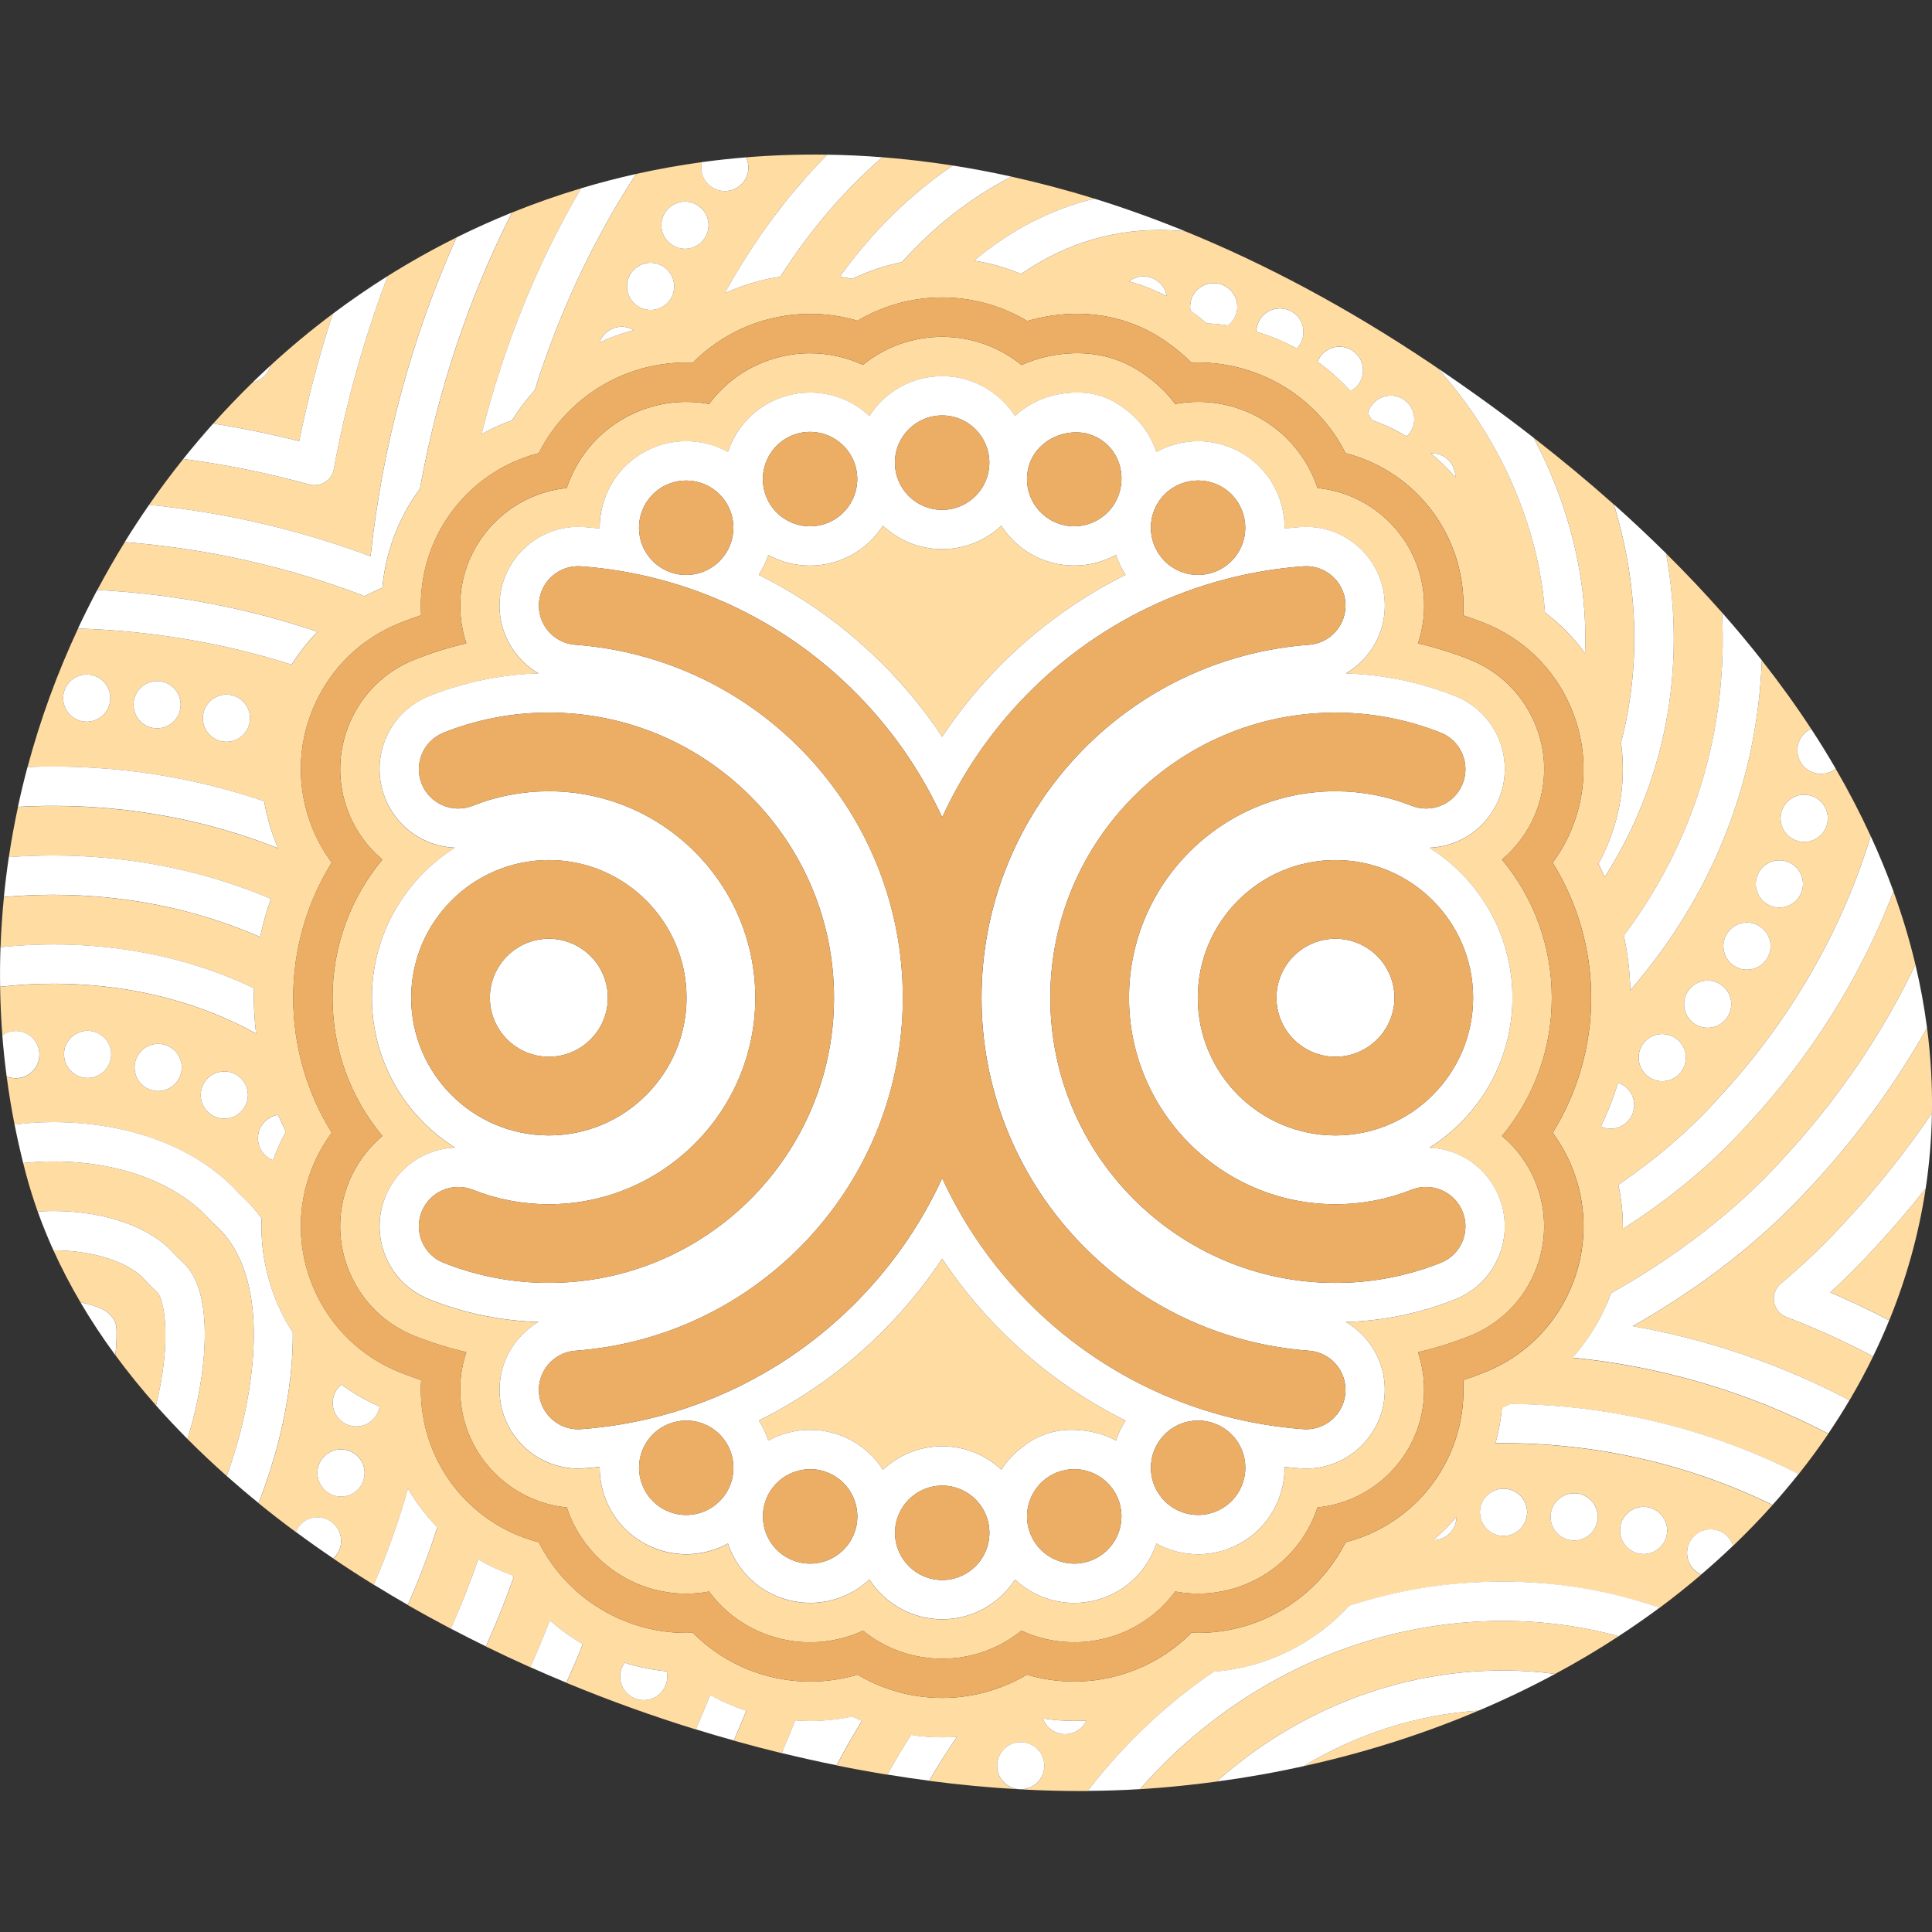 <svg width="150" height="150" viewBox="0 0 150 150" fill="none" xmlns="http://www.w3.org/2000/svg">
<rect x="0" y="0" width="150" height="150" fill="#333333" stroke="none"/>
<g clip-path="url(#clip0_877_1850)">
<path d="M25.832 24.365C24.154 25.623 22.545 26.961 21.009 28.37C20.924 28.676 20.765 28.96 20.539 29.186C20.455 29.273 20.362 29.348 20.261 29.415C20.162 29.482 20.056 29.538 19.944 29.583C19.841 29.628 19.731 29.66 19.621 29.684C18.561 30.716 17.538 31.785 16.553 32.886C18.807 33.243 21.034 33.698 23.23 34.252C23.906 30.906 24.781 27.601 25.834 24.365H25.832Z" fill="#FFDCA2"/>
<path d="M142.108 100.343C143.666 101.007 145.191 101.73 146.68 102.51C148.022 99.225 148.979 95.797 149.511 92.259C148.309 93.785 147.038 95.278 145.693 96.73C144.573 97.966 143.373 99.177 142.108 100.341V100.343Z" fill="#FFDCA2"/>
<path d="M149.614 79.8C147.182 84.128 144.194 88.235 140.66 92.052C136.937 96.172 132.189 99.893 126.764 102.965C132.643 104.001 138.346 105.949 143.593 108.72C144.252 107.604 144.864 106.466 145.428 105.309C143.263 104.165 141.018 103.146 138.702 102.263C138.198 102.071 137.831 101.625 137.741 101.093C137.65 100.56 137.849 100.02 138.26 99.671C140.117 98.102 141.86 96.42 143.442 94.674C145.87 92.048 148.054 89.293 149.996 86.431C150.032 84.251 149.907 82.04 149.616 79.802L149.614 79.8Z" fill="#FFDCA2"/>
<path d="M35.444 18.436C33.606 19.349 31.824 20.349 30.102 21.428C28.267 26.261 26.854 31.298 25.916 36.419C25.839 36.841 25.589 37.21 25.227 37.438C24.865 37.666 24.423 37.731 24.01 37.617C20.819 36.738 17.55 36.074 14.228 35.633C13.304 36.79 12.416 37.979 11.574 39.194C17.503 39.802 23.258 41.137 28.767 43.193C29.693 34.56 31.966 26.164 35.441 18.436H35.444Z" fill="#FFDCA2"/>
<path d="M92.014 135.381C90.771 136.487 89.603 137.665 88.511 138.911C88.991 138.88 89.47 138.848 89.946 138.809C91.469 138.686 92.975 138.521 94.466 138.32C94.483 138.305 94.498 138.29 94.515 138.275C100.748 132.742 108.623 129.694 116.689 129.694C118.06 129.694 119.415 129.784 120.746 129.961C122.448 129.045 124.092 128.069 125.674 127.035C122.793 126.255 119.781 125.846 116.689 125.846C107.705 125.846 98.943 129.233 92.016 135.379L92.014 135.381Z" fill="#FFDCA2"/>
<path d="M114.804 132.809C110.023 133.119 105.361 134.608 101.192 137.128C105.982 136.075 110.536 134.621 114.804 132.809Z" fill="#FFDCA2"/>
<path d="M16.523 94.941C16.499 94.92 16.477 94.898 16.456 94.874L16.15 94.549C13.541 91.768 9.161 90.173 4.13 90.173C3.391 90.173 2.609 90.214 1.801 90.3C1.879 90.606 1.956 90.915 2.038 91.22C2.297 92.179 2.594 93.127 2.928 94.067C3.344 94.038 3.747 94.023 4.128 94.023C8.066 94.023 11.531 95.21 13.397 97.201L13.823 97.654L14.263 98.067C16.575 100.233 16.083 106.02 14.959 110.316C14.836 110.788 14.698 111.257 14.556 111.723C15.532 112.703 16.549 113.662 17.604 114.601C17.997 113.5 18.341 112.399 18.628 111.305C19.537 107.829 21.183 99.311 16.844 95.247L16.523 94.945V94.941Z" fill="#FFDCA2"/>
<path d="M11.699 99.845C11.675 99.823 11.654 99.802 11.632 99.778L11.171 99.289C9.911 97.947 7.155 97.079 4.147 97.074C4.77 98.447 5.472 99.795 6.25 101.118C7.144 101.291 7.819 101.551 8.206 101.788C8.323 101.859 8.428 101.946 8.523 102.047L8.635 102.165C8.885 102.43 9.029 102.777 9.047 103.141C9.064 103.51 9.068 104.221 8.963 105.22C9.939 106.55 10.992 107.849 12.115 109.116C13.354 104.083 12.772 100.847 12.177 100.291L11.701 99.843L11.699 99.845Z" fill="#FFDCA2"/>
<path d="M124.739 101.263C124.861 100.98 124.971 100.696 125.075 100.41C130.295 97.479 134.852 93.929 138.407 89.993C142.694 85.36 146.137 80.284 148.714 74.896C148.266 73.013 147.699 71.117 147.007 69.21C144.504 75.773 140.69 81.911 135.619 87.383C132.913 90.382 129.659 93.073 125.995 95.413C126.01 94.269 125.891 93.121 125.646 91.992C128.554 90.003 131.157 87.771 133.365 85.322C138.982 79.261 142.966 72.339 145.241 64.916C144.441 63.176 143.537 61.428 142.522 59.681C142.205 59.935 141.804 60.082 141.38 60.082C141.27 60.082 141.158 60.071 141.046 60.049C141.033 60.047 141.022 60.043 141.011 60.041C140.035 59.84 139.398 58.899 139.579 57.916C139.693 57.307 140.094 56.826 140.615 56.585C139.456 54.812 138.18 53.041 136.789 51.27C136.433 60.672 132.962 69.531 126.579 76.88C126.542 75.45 126.372 74.032 126.074 72.645C131.558 65.345 134.167 56.66 133.701 47.566C132.344 46.028 130.896 44.496 129.354 42.969C130.963 51.964 129.297 60.704 124.588 68.099C124.433 67.754 124.273 67.413 124.101 67.077C124.407 66.519 124.68 65.944 124.913 65.354C125.898 62.872 126.208 60.237 125.852 57.662C127.382 51.834 127.229 45.52 125.297 39.164C123.349 37.427 121.274 35.702 119.07 33.986C120.027 35.798 120.832 37.684 121.464 39.623C122.688 43.376 123.209 47.116 123.06 50.725C122.183 49.518 121.138 48.452 119.953 47.553C119.788 45.255 119.326 42.915 118.562 40.566C117.133 36.182 114.757 32.095 111.62 28.585C111.458 28.475 111.301 28.368 111.139 28.258C104.639 23.893 98.251 20.497 92.025 17.959C91.346 17.892 90.683 17.858 90.04 17.858C85.714 17.858 82.151 19.284 79.279 21.273C78.109 20.784 76.883 20.437 75.631 20.239C78.469 17.858 81.616 16.24 84.975 15.426C82.808 14.751 80.662 14.187 78.542 13.717C75.444 15.29 72.581 17.518 70.03 20.353C68.696 20.62 67.399 21.057 66.173 21.656C65.848 21.587 65.522 21.534 65.193 21.486C67.765 17.942 70.721 15.046 73.977 12.853C72.132 12.564 70.31 12.351 68.508 12.209C65.566 14.749 62.9 17.854 60.58 21.488C60.046 21.568 59.516 21.672 58.992 21.805C58.053 22.044 57.141 22.367 56.267 22.768C56.764 21.867 57.284 20.984 57.829 20.118C59.751 17.07 61.896 14.359 64.236 12.009C62.099 11.976 59.996 12.047 57.93 12.215C58.217 12.816 58.167 13.553 57.734 14.118C57.372 14.59 56.829 14.835 56.278 14.835C55.9 14.835 55.519 14.719 55.194 14.478C55.185 14.471 55.176 14.465 55.168 14.458C54.578 14.006 54.341 13.267 54.498 12.588C52.766 12.825 51.066 13.131 49.394 13.504C49.211 13.784 49.03 14.064 48.851 14.348C45.764 19.25 43.299 24.63 41.523 30.294C40.868 31.013 40.28 31.793 39.768 32.627C38.938 32.922 38.147 33.284 37.395 33.709C39.08 26.941 41.685 20.486 45.117 14.62C43.288 15.167 41.5 15.796 39.757 16.501C36.379 23.156 33.961 30.41 32.61 37.94C30.988 40.14 29.947 42.781 29.689 45.634C29.217 45.83 28.76 46.05 28.317 46.289C22.381 44.005 16.139 42.6 9.687 42.09C8.937 43.305 8.226 44.544 7.556 45.804C13.466 46.11 19.214 47.204 24.656 49.049C23.902 49.822 23.228 50.675 22.648 51.604C17.365 49.923 11.787 48.973 6.061 48.801C4.443 52.263 3.126 55.863 2.139 59.556C2.803 59.532 3.467 59.519 4.132 59.519C9.837 59.519 15.383 60.452 20.515 62.215C20.694 63.277 20.98 64.328 21.388 65.354C21.457 65.528 21.53 65.703 21.607 65.875C16.23 63.725 10.283 62.575 4.132 62.575C3.217 62.575 2.305 62.6 1.396 62.65C1.12 63.94 0.881 65.242 0.687 66.549C1.829 66.466 2.977 66.422 4.132 66.422C10.126 66.422 15.894 67.599 21.039 69.79C20.694 70.757 20.414 71.748 20.203 72.754C15.344 70.624 9.855 69.478 4.132 69.478C2.846 69.478 1.568 69.536 0.304 69.645C0.177 70.94 0.088 72.242 0.041 73.545C3.632 73.175 7.274 73.282 10.768 73.894C13.983 74.457 16.988 75.417 19.727 76.734C19.718 76.979 19.714 77.223 19.714 77.469C19.714 78.403 19.772 79.332 19.884 80.252C17.016 78.656 13.771 77.52 10.24 76.902C8.245 76.553 6.198 76.38 4.143 76.38C2.764 76.38 1.381 76.46 0.009 76.615C0.028 77.869 0.084 79.127 0.181 80.383C0.433 80.207 0.733 80.093 1.06 80.062C2.068 79.97 2.96 80.713 3.053 81.719C3.053 81.737 3.053 81.756 3.055 81.773C3.118 82.76 2.385 83.622 1.396 83.712C1.338 83.716 1.282 83.721 1.226 83.721C0.976 83.721 0.737 83.669 0.517 83.574C0.681 84.824 0.885 86.069 1.131 87.314C2.174 87.187 3.182 87.127 4.13 87.127C10.001 87.127 15.194 89.073 18.376 92.466L18.649 92.757L18.934 93.024C19.459 93.515 19.916 94.049 20.315 94.616C20.224 96.872 20.638 99.136 21.56 101.271C21.894 102.045 22.288 102.777 22.734 103.473C22.764 106.916 22.084 110.169 21.584 112.085C21.181 113.623 20.674 115.172 20.082 116.713C21.017 117.473 21.978 118.216 22.96 118.942C23.342 118.025 24.389 117.579 25.315 117.938C25.326 117.943 25.337 117.945 25.345 117.949C26.283 118.331 26.731 119.401 26.349 120.336C26.242 120.604 26.078 120.828 25.878 121.006C26.905 121.702 27.952 122.381 29.021 123.04C30.07 120.623 30.966 118.117 31.671 115.571C32.304 116.669 33.074 117.682 33.955 118.587C33.302 120.619 32.535 122.637 31.662 124.615C32.759 125.247 33.873 125.858 35.002 126.453C35.793 124.686 36.504 122.889 37.13 121.078C37.96 121.567 38.841 121.982 39.77 122.31C39.804 122.366 39.841 122.422 39.877 122.478C39.242 124.283 38.52 126.074 37.727 127.834C38.865 128.39 40.013 128.929 41.175 129.448C41.715 128.246 42.224 127.03 42.698 125.807C43.48 126.503 44.333 127.125 45.249 127.66C44.848 128.664 44.423 129.663 43.98 130.654C47.267 132.016 50.63 133.227 54.03 134.276C54.418 133.39 54.791 132.496 55.146 131.6C56.036 132.098 56.973 132.509 57.943 132.826C57.633 133.602 57.312 134.375 56.978 135.142C58.214 135.489 59.455 135.812 60.696 136.116C61.054 135.274 61.399 134.427 61.733 133.576C62.12 133.604 62.51 133.621 62.9 133.621C64.01 133.621 65.109 133.507 66.18 133.283C66.423 133.401 66.669 133.513 66.916 133.619C66.227 134.743 65.574 135.894 64.954 137.066C66.27 137.331 67.584 137.572 68.896 137.786C69.478 136.739 70.09 135.713 70.732 134.707C71.531 134.83 72.339 134.894 73.154 134.894C73.537 134.894 73.921 134.879 74.302 134.851C73.541 135.959 72.82 137.096 72.139 138.264C74.509 138.574 76.859 138.794 79.175 138.923C78.841 138.91 78.507 138.807 78.212 138.604C78.202 138.598 78.191 138.594 78.18 138.585C77.357 137.997 77.167 136.851 77.758 136.03C78.346 135.207 79.49 135.017 80.313 135.605C80.324 135.612 80.332 135.62 80.341 135.627C81.138 136.224 81.319 137.348 80.737 138.163C80.382 138.658 79.822 138.923 79.255 138.928C81.009 139.022 82.741 139.068 84.447 139.055C86.1 136.902 87.948 134.914 89.987 133.106C91.342 131.902 92.764 130.799 94.24 129.795C96.474 129.622 98.661 128.978 100.626 127.903C102.19 127.05 103.577 125.957 104.754 124.669C108.604 123.443 112.622 122.801 116.685 122.801C120.748 122.801 125.01 123.504 128.852 124.829C129.965 124.001 131.04 123.142 132.079 122.256C131.185 121.864 130.756 120.838 131.105 119.927C131.112 119.912 131.114 119.899 131.12 119.884C131.504 118.949 132.572 118.501 133.51 118.884C134.029 119.098 134.397 119.522 134.557 120.018C135.625 118.994 136.649 117.938 137.618 116.853C131.232 113.735 124.112 112.055 116.685 112.055C116.491 112.055 116.299 112.059 116.106 112.061C116.355 111.171 116.526 110.249 116.612 109.305C116.838 109.211 117.062 109.112 117.284 109.006C125.238 109.096 132.848 110.997 139.648 114.448C140.458 113.429 141.225 112.386 141.949 111.32C135.813 108.118 129.032 106.097 122.091 105.421C123.179 104.208 124.075 102.814 124.741 101.273L124.739 101.263ZM8.624 82.021C8.624 82.04 8.62 82.058 8.616 82.077C8.508 83.001 7.722 83.693 6.802 83.693C6.748 83.693 6.694 83.693 6.64 83.686C5.651 83.6 4.917 82.743 4.973 81.758C4.973 81.739 4.973 81.722 4.973 81.702C5.061 80.694 5.949 79.948 6.957 80.037C7.965 80.123 8.711 81.013 8.622 82.021H8.624ZM14.037 83.391C14.03 83.413 14.019 83.432 14.013 83.451C13.761 84.214 13.05 84.71 12.278 84.71C12.108 84.71 11.936 84.686 11.766 84.636C10.816 84.359 10.262 83.378 10.503 82.426C10.507 82.404 10.512 82.385 10.518 82.364C10.803 81.392 11.819 80.834 12.791 81.118C13.763 81.4 14.321 82.419 14.037 83.391ZM19.013 85.921C19 85.944 18.983 85.964 18.97 85.985C18.626 86.539 18.029 86.853 17.415 86.853C17.111 86.853 16.803 86.776 16.518 86.617C15.659 86.134 15.342 85.059 15.786 84.188C15.797 84.167 15.807 84.143 15.82 84.122C16.318 83.24 17.434 82.928 18.317 83.424C19.199 83.921 19.509 85.039 19.013 85.921ZM8.56 54.316C8.499 55.284 7.696 56.033 6.733 56.033C6.705 56.033 6.677 56.033 6.649 56.031C5.649 55.986 4.876 55.148 4.904 54.15C4.904 54.14 4.904 54.129 4.904 54.118C4.949 53.105 5.804 52.323 6.817 52.371C7.827 52.416 8.609 53.274 8.562 54.284C8.562 54.295 8.56 54.306 8.56 54.316ZM14.008 54.976C14.008 54.986 14.004 54.997 14.002 55.008C13.858 55.904 13.082 56.546 12.197 56.546C12.11 56.546 12.022 56.54 11.936 56.529C10.945 56.387 10.255 55.478 10.38 54.489C10.38 54.478 10.38 54.467 10.383 54.454C10.525 53.452 11.453 52.757 12.455 52.901C13.457 53.045 14.153 53.974 14.008 54.976ZM19.36 56.197C19.358 56.208 19.354 56.219 19.349 56.232C19.132 57.048 18.393 57.593 17.583 57.593C17.438 57.593 17.29 57.576 17.143 57.539C16.172 57.298 15.575 56.327 15.797 55.355C15.799 55.344 15.801 55.333 15.803 55.322C16.044 54.34 17.036 53.739 18.018 53.98H18.02C19.003 54.224 19.602 55.215 19.36 56.197ZM21.383 89.577C21.317 89.743 21.258 89.911 21.198 90.079C20.965 89.988 20.748 89.85 20.56 89.663C19.867 88.967 19.852 87.855 20.506 87.138C20.526 87.116 20.545 87.093 20.567 87.071C20.855 86.782 21.217 86.614 21.59 86.558C21.78 86.996 21.98 87.427 22.196 87.851C21.89 88.409 21.616 88.984 21.383 89.575V89.577ZM138.327 62.988C138.622 62.034 139.628 61.499 140.585 61.775C140.596 61.779 140.609 61.779 140.619 61.784C141.587 62.085 142.125 63.113 141.826 64.078C141.58 64.863 140.856 65.367 140.076 65.367C139.895 65.367 139.712 65.339 139.531 65.283C139.518 65.278 139.508 65.274 139.497 65.27C138.553 64.955 138.03 63.943 138.327 62.988ZM136.478 67.879C136.888 66.965 137.95 66.552 138.866 66.942C138.876 66.946 138.887 66.95 138.898 66.955C139.822 67.368 140.236 68.452 139.822 69.376C139.518 70.057 138.848 70.46 138.148 70.46C137.898 70.46 137.644 70.408 137.401 70.3C137.39 70.296 137.379 70.29 137.368 70.283C136.47 69.859 136.071 68.79 136.478 67.879ZM134.063 72.517C134.576 71.66 135.681 71.373 136.545 71.867C136.556 71.873 136.567 71.878 136.575 71.884C137.444 72.403 137.728 73.528 137.209 74.396C136.866 74.971 136.259 75.288 135.634 75.288C135.315 75.288 134.992 75.206 134.697 75.03C134.686 75.023 134.677 75.017 134.666 75.01C133.822 74.484 133.55 73.375 134.063 72.517ZM131.127 76.852C131.734 76.057 132.863 75.898 133.667 76.488C133.675 76.495 133.686 76.501 133.695 76.508C134.498 77.122 134.654 78.27 134.04 79.076C133.68 79.548 133.135 79.797 132.583 79.797C132.195 79.797 131.805 79.675 131.471 79.421C131.463 79.414 131.454 79.405 131.446 79.399C130.666 78.781 130.519 77.65 131.127 76.852ZM127.714 80.864C128.399 80.129 129.545 80.084 130.284 80.758C130.291 80.765 130.297 80.769 130.304 80.773C131.043 81.463 131.084 82.622 130.394 83.363C130.032 83.749 129.543 83.945 129.054 83.945C128.606 83.945 128.158 83.781 127.804 83.451C127.794 83.441 127.783 83.428 127.77 83.417C127.063 82.723 127.035 81.59 127.714 80.864ZM125.62 84.061C125.934 84.165 126.225 84.352 126.451 84.624C126.462 84.636 126.473 84.645 126.482 84.658C127.111 85.451 126.979 86.603 126.189 87.235C125.852 87.502 125.45 87.631 125.049 87.631C124.788 87.631 124.53 87.575 124.29 87.465C124.825 86.364 125.269 85.227 125.62 84.061ZM112.753 36.107C112.928 36.408 113.003 36.738 112.997 37.061C112.417 36.385 111.777 35.76 111.086 35.193C111.745 35.165 112.398 35.495 112.753 36.107ZM106.729 31.203C106.744 31.19 106.755 31.175 106.77 31.164C107.535 30.501 108.692 30.582 109.356 31.347C110.004 32.093 109.939 33.215 109.22 33.885C108.375 33.383 107.475 32.957 106.529 32.621C106.421 32.446 106.309 32.276 106.195 32.106C106.279 31.77 106.458 31.455 106.729 31.203ZM102.521 27.661C102.534 27.644 102.543 27.629 102.556 27.611C103.181 26.816 104.333 26.681 105.128 27.308C105.923 27.935 106.059 29.087 105.432 29.882C105.419 29.897 105.406 29.91 105.393 29.925C105.236 30.113 105.047 30.257 104.842 30.365C104.079 29.516 103.226 28.749 102.291 28.079C102.349 27.932 102.422 27.792 102.519 27.661H102.521ZM97.708 25.005C97.717 24.985 97.726 24.966 97.734 24.946C98.193 24.044 99.296 23.686 100.197 24.145C101.099 24.604 101.457 25.709 100.998 26.61C100.987 26.629 100.977 26.646 100.966 26.663C100.884 26.812 100.785 26.944 100.671 27.058C100.656 27.049 100.638 27.041 100.623 27.03C99.641 26.493 98.605 26.067 97.536 25.748C97.54 25.498 97.594 25.244 97.706 25.002L97.708 25.005ZM92.445 23.423C92.451 23.397 92.454 23.371 92.46 23.348C92.716 22.369 93.718 21.784 94.696 22.04C95.674 22.296 96.26 23.298 96.004 24.276C95.998 24.3 95.991 24.322 95.983 24.343C95.868 24.722 95.638 25.037 95.343 25.263C94.798 25.181 94.248 25.127 93.695 25.104C93.43 24.877 93.154 24.658 92.871 24.442C92.725 24.332 92.576 24.227 92.43 24.121C92.391 23.895 92.393 23.658 92.445 23.421V23.423ZM88.608 21.467C89.573 21.374 90.433 22.053 90.586 22.999C89.642 22.507 88.664 22.122 87.656 21.846C87.921 21.639 88.246 21.501 88.608 21.469V21.467ZM51.626 16.514C52.16 15.654 53.289 15.391 54.149 15.928C54.157 15.932 54.164 15.938 54.172 15.943C55.013 16.483 55.265 17.597 54.735 18.451C54.388 19.009 53.789 19.314 53.177 19.314C52.856 19.314 52.533 19.226 52.238 19.049C52.229 19.045 52.221 19.041 52.212 19.037C51.352 18.502 51.089 17.371 51.626 16.514ZM48.875 21.407C49.331 20.502 50.432 20.14 51.337 20.596C51.346 20.601 51.352 20.605 51.361 20.609C52.244 21.073 52.598 22.163 52.147 23.057C51.824 23.695 51.18 24.063 50.51 24.063C50.241 24.063 49.969 24.003 49.711 23.878C49.702 23.873 49.693 23.871 49.685 23.867C48.782 23.412 48.42 22.309 48.875 21.407ZM46.569 26.517C46.946 25.578 48.013 25.121 48.952 25.498C48.961 25.502 48.967 25.504 48.976 25.509C49.056 25.541 49.131 25.582 49.204 25.625C48.291 25.866 47.401 26.189 46.544 26.59C46.552 26.567 46.559 26.541 46.569 26.517ZM28.239 114.86C28.011 115.665 27.276 116.191 26.477 116.191C26.311 116.191 26.143 116.17 25.977 116.122C25.964 116.118 25.953 116.114 25.942 116.109C24.99 115.816 24.441 114.819 24.714 113.856C24.986 112.897 25.977 112.332 26.94 112.587C26.953 112.589 26.963 112.591 26.976 112.595C27.95 112.871 28.515 113.884 28.239 114.858V114.86ZM27.666 110.745C27.575 110.745 27.483 110.738 27.39 110.723C27.377 110.723 27.364 110.717 27.349 110.714C26.369 110.544 25.703 109.622 25.852 108.638C25.923 108.17 26.164 107.771 26.505 107.496C27.418 108.168 28.411 108.737 29.473 109.198C29.329 110.1 28.551 110.745 27.666 110.745ZM51.673 130.855C51.383 131.566 50.697 131.997 49.976 131.997C49.745 131.997 49.51 131.953 49.284 131.861C49.278 131.859 49.271 131.854 49.265 131.852C48.34 131.464 47.899 130.404 48.28 129.474C48.336 129.336 48.409 129.209 48.493 129.092C49.555 129.428 50.652 129.652 51.762 129.76C51.841 130.114 51.82 130.495 51.673 130.855ZM84.051 134.035C83.689 134.435 83.191 134.638 82.692 134.638C82.265 134.638 81.838 134.489 81.494 134.19C81.485 134.181 81.474 134.175 81.463 134.166C81.231 133.955 81.063 133.699 80.966 133.421C81.767 133.543 82.584 133.608 83.403 133.608C83.719 133.608 84.036 133.597 84.353 133.58C84.277 133.742 84.176 133.897 84.051 134.037V134.035ZM125.827 118.397C125.831 118.382 125.831 118.367 125.835 118.354C126.094 117.376 127.096 116.792 128.074 117.051C129.052 117.307 129.636 118.311 129.379 119.289C129.375 119.304 129.371 119.317 129.366 119.332C129.134 120.13 128.408 120.653 127.608 120.653C127.453 120.653 127.296 120.634 127.141 120.593C126.178 120.339 125.596 119.363 125.827 118.397ZM120.397 117.579C120.397 117.564 120.397 117.551 120.402 117.536C120.531 116.532 121.449 115.823 122.453 115.952C123.457 116.081 124.165 116.999 124.036 118.003C124.036 118.018 124.03 118.031 124.028 118.046C123.89 118.947 123.114 119.602 122.22 119.602C122.142 119.602 122.063 119.595 121.985 119.587C120.996 119.46 120.294 118.563 120.397 117.579ZM116.739 115.584C117.752 115.584 118.57 116.407 118.57 117.417C118.57 117.432 118.57 117.447 118.568 117.46C118.542 118.449 117.734 119.248 116.737 119.248C115.739 119.248 114.929 118.447 114.91 117.454C114.91 117.441 114.91 117.426 114.91 117.413C114.912 116.402 115.731 115.581 116.743 115.584H116.739ZM111.48 119.569C111.409 119.578 111.335 119.582 111.264 119.584C111.924 119.029 112.531 118.419 113.085 117.762C113.081 118.671 112.404 119.455 111.48 119.572V119.569ZM115.229 106.561C114.694 106.774 114.151 106.972 113.604 107.153C113.636 107.702 113.632 108.256 113.591 108.812C113.201 114.114 109.48 118.453 104.469 119.74C103.306 122.049 101.468 123.954 99.165 125.21C97.29 126.235 95.166 126.776 93.027 126.776C92.854 126.776 92.682 126.772 92.507 126.765C90.881 128.401 88.821 129.583 86.561 130.157C85.538 130.419 84.473 130.553 83.403 130.553C82.142 130.553 80.91 130.374 79.725 130.019C77.751 131.195 75.474 131.828 73.151 131.828C70.829 131.828 68.554 131.195 66.58 130.019C65.393 130.374 64.161 130.555 62.898 130.555C61.823 130.555 60.75 130.419 59.71 130.152C57.467 129.583 55.418 128.405 53.793 126.768C53.621 126.774 53.449 126.778 53.276 126.778C51.137 126.778 49.01 126.235 47.132 125.208C44.831 123.952 42.995 122.047 41.832 119.737C36.82 118.451 33.099 114.11 32.709 108.808C32.669 108.252 32.664 107.698 32.699 107.151C32.151 106.968 31.608 106.77 31.072 106.556C28.041 105.354 25.658 103.04 24.363 100.045C23.07 97.051 23.021 93.731 24.223 90.697C24.613 89.717 25.13 88.79 25.755 87.944C23.814 84.822 22.764 81.183 22.764 77.458C22.764 73.733 23.814 70.094 25.755 66.972C25.13 66.125 24.613 65.199 24.223 64.218C23.021 61.187 23.07 57.867 24.363 54.872C25.658 51.875 28.041 49.563 31.072 48.361C31.606 48.148 32.149 47.95 32.697 47.769C32.664 47.222 32.666 46.668 32.707 46.112C33.097 40.812 36.818 36.473 41.827 35.184C42.991 32.877 44.828 30.97 47.134 29.712C49.01 28.686 51.135 28.146 53.274 28.146C53.447 28.146 53.619 28.15 53.791 28.157C55.418 26.519 57.48 25.336 59.742 24.763C60.772 24.503 61.834 24.369 62.898 24.369C64.159 24.369 65.391 24.548 66.576 24.903C68.549 23.727 70.827 23.093 73.149 23.093C75.472 23.093 77.771 23.733 79.753 24.923C80.86 24.595 82.015 24.41 83.202 24.371C83.351 24.367 83.499 24.365 83.642 24.365C87.692 24.365 90.209 26.263 91.036 26.885C91.57 27.288 92.057 27.71 92.503 28.157C92.678 28.15 92.85 28.146 93.025 28.146C95.162 28.146 97.284 28.689 99.165 29.714C101.468 30.972 103.304 32.877 104.467 35.184C109.478 36.468 113.201 40.81 113.591 46.116C113.632 46.672 113.636 47.226 113.604 47.773C114.151 47.956 114.694 48.154 115.231 48.366C118.262 49.568 120.645 51.882 121.94 54.877C123.235 57.871 123.282 61.191 122.08 64.225C121.69 65.205 121.173 66.132 120.548 66.978C122.489 70.1 123.539 73.739 123.539 77.464C123.539 81.189 122.489 84.828 120.548 87.95C121.173 88.797 121.69 89.723 122.08 90.704C123.284 93.735 123.235 97.055 121.94 100.052C120.647 103.047 118.264 105.361 115.231 106.563L115.229 106.561Z" fill="#FFDCA2"/>
<path d="M119.238 91.831C118.667 90.389 117.754 89.15 116.612 88.194C119.087 85.225 120.481 81.461 120.481 77.464C120.481 73.468 119.087 69.704 116.612 66.735C117.754 65.776 118.667 64.537 119.238 63.098C120.141 60.823 120.104 58.335 119.133 56.087C118.161 53.84 116.375 52.106 114.102 51.203C112.792 50.684 111.454 50.266 110.092 49.949C110.48 48.803 110.637 47.582 110.545 46.339C110.215 41.872 106.667 38.315 102.293 37.893C101.526 35.579 99.91 33.599 97.7 32.395C96.267 31.613 94.651 31.201 93.022 31.201C92.425 31.201 91.829 31.257 91.245 31.365C90.68 30.604 90.015 29.941 89.196 29.324C88.11 28.506 86.354 27.42 83.639 27.42C83.528 27.42 83.415 27.42 83.299 27.426C81.888 27.472 80.535 27.788 79.311 28.34C77.594 26.939 75.431 26.151 73.147 26.151C70.863 26.151 68.713 26.933 66.998 28.327C65.725 27.739 64.331 27.426 62.896 27.426C62.086 27.426 61.276 27.528 60.492 27.728C58.285 28.286 56.387 29.566 55.052 31.367C54.468 31.259 53.871 31.203 53.274 31.203C51.645 31.203 50.027 31.617 48.597 32.397C46.403 33.593 44.783 35.538 44.003 37.895C39.63 38.324 36.083 41.879 35.756 46.339C35.665 47.582 35.823 48.803 36.208 49.949C34.847 50.266 33.507 50.684 32.199 51.203C29.924 52.106 28.138 53.84 27.166 56.087C26.197 58.335 26.16 60.823 27.06 63.098C27.631 64.54 28.545 65.778 29.687 66.737C27.211 69.706 25.817 73.47 25.817 77.467C25.817 81.463 27.211 85.225 29.687 88.196C28.545 89.155 27.634 90.394 27.06 91.833C26.158 94.108 26.194 96.596 27.166 98.843C28.136 101.091 29.924 102.825 32.197 103.728C33.507 104.247 34.845 104.665 36.206 104.982C35.818 106.128 35.661 107.349 35.754 108.592C36.083 113.054 39.632 116.612 44.005 117.038C44.785 119.397 46.408 121.343 48.597 122.536C50.029 123.318 51.648 123.732 53.276 123.732C53.873 123.732 54.47 123.676 55.054 123.568C56.387 125.372 58.283 126.647 60.472 127.201C61.263 127.406 62.08 127.509 62.898 127.509C64.335 127.509 65.729 127.197 67.002 126.608C68.718 128 70.872 128.782 73.151 128.782C75.431 128.782 77.585 128 79.3 126.606C80.574 127.194 81.968 127.507 83.403 127.507C84.217 127.507 85.029 127.406 85.809 127.205C88.013 126.647 89.911 125.37 91.247 123.566C91.833 123.674 92.428 123.73 93.025 123.73C94.655 123.73 96.273 123.316 97.7 122.536C99.908 121.332 101.526 119.352 102.293 117.036C106.667 116.609 110.213 113.054 110.543 108.592C110.635 107.349 110.478 106.128 110.09 104.982C111.452 104.665 112.792 104.247 114.1 103.728C116.375 102.825 118.161 101.091 119.13 98.843C120.1 96.596 120.139 94.108 119.236 91.833L119.238 91.831ZM116.33 97.63C115.683 99.128 114.492 100.285 112.975 100.886C110.265 101.961 107.419 102.551 104.497 102.644C105.068 102.98 105.587 103.411 106.033 103.926C107.1 105.16 107.619 106.737 107.5 108.364C107.266 111.538 104.592 114.022 101.414 114.022C101.263 114.022 101.11 114.015 100.959 114.005C100.552 113.974 100.145 113.938 99.74 113.895C99.757 116.295 98.488 118.626 96.241 119.852C95.259 120.388 94.147 120.673 93.027 120.673C91.906 120.673 90.762 120.378 89.786 119.843C89.633 120.3 89.431 120.744 89.181 121.166C88.263 122.709 86.8 123.801 85.061 124.243C84.523 124.381 83.965 124.452 83.405 124.452C81.649 124.452 80.022 123.773 78.809 122.633C77.613 124.493 75.526 125.727 73.154 125.727C70.781 125.727 68.694 124.493 67.498 122.633C66.285 123.773 64.656 124.454 62.9 124.454C62.34 124.454 61.78 124.383 61.237 124.243C59.507 123.803 58.042 122.711 57.124 121.168C56.872 120.746 56.67 120.302 56.519 119.845C55.543 120.382 54.433 120.677 53.278 120.677C52.124 120.677 51.046 120.393 50.062 119.854C48.489 118.997 47.343 117.575 46.834 115.853C46.645 115.209 46.554 114.552 46.559 113.897C46.154 113.94 45.746 113.977 45.339 114.007C45.19 114.018 45.038 114.024 44.887 114.024C41.707 114.024 39.033 111.538 38.8 108.366C38.68 106.74 39.201 105.163 40.267 103.928C40.713 103.411 41.23 102.98 41.804 102.646C38.882 102.553 36.036 101.963 33.326 100.888C31.809 100.287 30.617 99.13 29.971 97.633C29.325 96.135 29.299 94.474 29.902 92.96C30.801 90.697 32.91 89.209 35.323 89.109C31.451 86.677 28.872 82.368 28.872 77.467C28.872 72.565 31.451 68.256 35.321 65.824C32.908 65.725 30.796 64.236 29.9 61.974C29.299 60.457 29.323 58.798 29.969 57.3C30.615 55.803 31.807 54.646 33.324 54.045C36.034 52.97 38.88 52.38 41.801 52.287C41.23 51.951 40.711 51.52 40.265 51.005C39.199 49.771 38.68 48.194 38.798 46.567C39.033 43.393 41.707 40.909 44.889 40.909C45.038 40.909 45.188 40.916 45.337 40.926C45.744 40.956 46.151 40.993 46.556 41.036C46.552 40.383 46.643 39.728 46.832 39.084C47.339 37.363 48.485 35.941 50.06 35.081C51.044 34.545 52.156 34.26 53.274 34.26C54.392 34.26 55.538 34.556 56.512 35.092C56.665 34.635 56.868 34.191 57.12 33.769C58.038 32.227 59.501 31.134 61.241 30.692C61.782 30.555 62.34 30.486 62.896 30.486C64.652 30.486 66.279 31.166 67.492 32.304C68.687 30.445 70.775 29.21 73.147 29.21C75.519 29.21 77.605 30.445 78.8 32.304C80.013 31.164 81.642 30.542 83.398 30.484C85.191 30.425 86.367 31.024 87.356 31.77C88.149 32.369 88.7 32.972 89.172 33.767C89.424 34.191 89.627 34.635 89.78 35.092C90.756 34.556 91.865 34.26 93.02 34.26C94.175 34.26 95.25 34.545 96.235 35.081C98.484 36.309 99.751 38.643 99.734 41.038C100.141 40.995 100.548 40.959 100.957 40.928C101.104 40.918 101.261 40.911 101.416 40.911C104.592 40.911 107.264 43.398 107.498 46.571C107.619 48.198 107.098 49.775 106.031 51.009C105.585 51.526 105.068 51.957 104.495 52.291C107.416 52.384 110.263 52.974 112.973 54.049C114.49 54.651 115.681 55.807 116.327 57.305C116.974 58.802 117 60.463 116.396 61.978C115.498 64.24 113.389 65.729 110.976 65.828C114.847 68.26 117.424 72.569 117.424 77.471C117.424 82.372 114.845 86.681 110.974 89.114C113.387 89.213 115.498 90.702 116.394 92.964C116.995 94.481 116.972 96.139 116.325 97.637L116.33 97.63Z" fill="#FFDCA2"/>
<path d="M69.411 52.472C70.79 53.95 72.04 55.531 73.149 57.201C74.259 55.529 75.508 53.95 76.887 52.472C79.93 49.212 83.487 46.571 87.386 44.634C87.072 44.149 86.822 43.626 86.643 43.081C85.675 43.615 84.568 43.912 83.403 43.912C82.842 43.912 82.282 43.841 81.741 43.703C80.08 43.281 78.665 42.26 77.743 40.816C76.54 41.945 74.922 42.637 73.147 42.637C71.372 42.637 69.752 41.943 68.549 40.814C67.662 42.204 66.266 43.27 64.546 43.707C63.984 43.847 63.432 43.916 62.89 43.916H62.885C61.724 43.916 60.619 43.617 59.654 43.085C59.47 43.639 59.221 44.158 58.912 44.636C62.812 46.575 66.371 49.214 69.411 52.474V52.472Z" fill="#FFDCA2"/>
<path d="M76.887 102.456C75.508 100.978 74.259 99.397 73.149 97.727C72.04 99.399 70.79 100.978 69.411 102.456C66.371 105.714 62.814 108.355 58.915 110.294C59.225 110.773 59.475 111.294 59.658 111.848C60.625 111.315 61.733 111.016 62.896 111.016C63.452 111.016 64.008 111.085 64.551 111.223C66.27 111.66 67.666 112.727 68.554 114.114C69.756 112.983 71.374 112.289 73.151 112.289C74.929 112.289 76.545 112.981 77.747 114.11C78.204 113.395 78.781 112.785 79.449 112.298C79.449 112.298 80.983 110.919 83.407 111.012C84.57 111.057 85.68 111.311 86.647 111.843C86.826 111.3 87.076 110.779 87.388 110.294C83.487 108.355 79.927 105.714 76.887 102.454V102.456Z" fill="#FFDCA2"/>
<path d="M20.259 29.417C20.36 29.35 20.453 29.275 20.537 29.189C20.763 28.962 20.924 28.678 21.006 28.372C20.537 28.803 20.073 29.242 19.617 29.686C19.727 29.663 19.836 29.63 19.94 29.585C20.052 29.54 20.157 29.484 20.256 29.417H20.259Z" fill="white"/>
<path d="M25.229 37.438C25.591 37.21 25.843 36.842 25.919 36.419C26.856 31.298 28.269 26.261 30.105 21.428C28.635 22.35 27.211 23.331 25.832 24.365C24.779 27.601 23.904 30.906 23.228 34.252C21.032 33.698 18.804 33.243 16.551 32.886C15.752 33.78 14.978 34.696 14.23 35.631C17.55 36.075 20.819 36.736 24.012 37.615C24.425 37.729 24.867 37.664 25.229 37.436V37.438Z" fill="white"/>
<path d="M145.693 96.732C147.038 95.278 148.309 93.787 149.511 92.261C149.8 90.348 149.961 88.401 149.994 86.429C148.055 89.29 145.87 92.046 143.44 94.672C141.858 96.42 140.115 98.1 138.258 99.669C137.844 100.018 137.648 100.558 137.739 101.091C137.829 101.623 138.196 102.069 138.7 102.26C141.018 103.144 143.261 104.163 145.426 105.307C145.874 104.387 146.292 103.456 146.676 102.512C145.187 101.733 143.664 101.009 142.104 100.345C143.369 99.18 144.571 97.971 145.689 96.734L145.693 96.732Z" fill="white"/>
<path d="M62.898 133.612C62.508 133.612 62.118 133.597 61.73 133.567C61.399 134.418 61.052 135.265 60.694 136.107C62.114 136.452 63.534 136.769 64.951 137.055C65.57 135.883 66.225 134.733 66.914 133.608C66.666 133.503 66.421 133.39 66.177 133.272C65.107 133.496 64.008 133.61 62.898 133.61V133.612Z" fill="white"/>
<path d="M140.66 92.052C144.194 88.233 147.182 84.126 149.614 79.8C149.403 78.177 149.104 76.54 148.714 74.894C146.137 80.285 142.694 85.358 138.407 89.991C134.85 93.925 130.293 97.477 125.075 100.408C124.971 100.694 124.861 100.978 124.739 101.261C124.073 102.801 123.177 104.193 122.089 105.408C129.03 106.085 135.813 108.106 141.947 111.307C142.524 110.456 143.071 109.594 143.59 108.715C138.342 105.947 132.641 103.997 126.762 102.961C132.189 99.888 136.937 96.168 140.658 92.048L140.66 92.052Z" fill="white"/>
<path d="M29.685 45.632C29.943 42.779 30.984 40.138 32.606 37.938C33.957 30.408 36.374 23.154 39.752 16.498C38.285 17.091 36.848 17.737 35.446 18.433C31.971 26.161 29.698 34.555 28.771 43.191C23.262 41.135 17.507 39.799 11.578 39.192C10.921 40.14 10.29 41.105 9.682 42.087C16.135 42.598 22.377 44.003 28.312 46.286C28.756 46.047 29.215 45.828 29.685 45.632Z" fill="white"/>
<path d="M116.614 109.295C116.528 110.238 116.358 111.161 116.108 112.05C116.302 112.048 116.493 112.044 116.687 112.044C124.116 112.044 131.234 113.724 137.62 116.842C138.323 116.056 138.999 115.254 139.648 114.435C132.848 110.986 125.238 109.086 117.284 108.993C117.064 109.099 116.84 109.198 116.612 109.293L116.614 109.295Z" fill="white"/>
<path d="M70.732 134.698C70.09 135.702 69.478 136.73 68.896 137.777C69.98 137.954 71.062 138.113 72.139 138.255C72.82 137.088 73.541 135.952 74.302 134.843C73.921 134.871 73.537 134.886 73.154 134.886C72.341 134.886 71.531 134.821 70.732 134.698Z" fill="white"/>
<path d="M54.026 134.267C55.006 134.571 55.991 134.86 56.975 135.133C57.307 134.364 57.63 133.593 57.941 132.817C56.971 132.501 56.034 132.089 55.144 131.591C54.786 132.488 54.416 133.38 54.028 134.267H54.026Z" fill="white"/>
<path d="M125.648 91.99C125.893 93.121 126.012 94.267 125.997 95.411C129.659 93.072 132.915 90.379 135.621 87.382C140.693 81.909 144.506 75.771 147.01 69.209C146.492 67.782 145.902 66.349 145.243 64.915C142.968 72.337 138.984 79.259 133.367 85.32C131.159 87.769 128.554 89.999 125.648 91.99Z" fill="white"/>
<path d="M39.763 32.627C40.278 31.793 40.866 31.014 41.519 30.294C43.297 24.63 45.759 19.252 48.847 14.348C49.025 14.064 49.206 13.782 49.39 13.504C47.94 13.827 46.513 14.2 45.111 14.62C41.676 20.487 39.074 26.942 37.389 33.709C38.141 33.286 38.934 32.922 39.761 32.627H39.763Z" fill="white"/>
<path d="M24.65 49.049C19.207 47.207 13.459 46.11 7.549 45.804C7.026 46.789 6.528 47.788 6.054 48.799C11.779 48.974 17.357 49.921 22.642 51.602C23.221 50.675 23.893 49.82 24.65 49.047V49.049Z" fill="white"/>
<path d="M80.341 135.62C80.341 135.62 80.322 135.605 80.313 135.599C79.49 135.011 78.346 135.2 77.758 136.023C77.167 136.844 77.357 137.99 78.18 138.578C78.191 138.585 78.202 138.591 78.212 138.598C78.507 138.8 78.841 138.904 79.175 138.917C79.203 138.917 79.229 138.919 79.257 138.921C79.824 138.917 80.384 138.654 80.74 138.156C81.321 137.344 81.142 136.217 80.343 135.62H80.341Z" fill="white"/>
<path d="M80.966 133.423C81.065 133.699 81.231 133.957 81.463 134.169C81.472 134.177 81.483 134.184 81.494 134.192C81.841 134.492 82.267 134.64 82.692 134.64C83.191 134.64 83.689 134.438 84.051 134.037C84.178 133.897 84.277 133.744 84.353 133.58C84.036 133.6 83.719 133.608 83.403 133.608C82.582 133.608 81.767 133.546 80.966 133.421V133.423Z" fill="white"/>
<path d="M133.51 118.874C132.572 118.49 131.504 118.938 131.12 119.873C131.114 119.888 131.112 119.901 131.105 119.916C130.756 120.83 131.185 121.855 132.079 122.245C132.932 121.517 133.757 120.772 134.557 120.007C134.397 119.511 134.029 119.087 133.51 118.874Z" fill="white"/>
<path d="M111.264 119.587C111.333 119.587 111.407 119.58 111.48 119.571C112.404 119.457 113.081 118.671 113.085 117.762C112.531 118.419 111.922 119.029 111.264 119.584V119.587Z" fill="white"/>
<path d="M114.905 117.456C114.925 118.449 115.737 119.249 116.733 119.251C117.73 119.251 118.538 118.454 118.564 117.463C118.564 117.447 118.566 117.434 118.566 117.419C118.566 116.409 117.747 115.586 116.735 115.586C115.722 115.584 114.903 116.405 114.901 117.415C114.901 117.428 114.901 117.443 114.901 117.456H114.905Z" fill="white"/>
<path d="M122.218 119.604C123.112 119.604 123.89 118.951 124.025 118.048C124.028 118.033 124.032 118.02 124.034 118.005C124.163 117.001 123.455 116.083 122.451 115.954C121.447 115.825 120.529 116.534 120.399 117.538C120.399 117.553 120.399 117.566 120.395 117.581C120.292 118.565 120.992 119.462 121.983 119.589C122.061 119.597 122.14 119.604 122.218 119.604Z" fill="white"/>
<path d="M128.074 117.053C127.096 116.794 126.094 117.378 125.835 118.356C125.831 118.371 125.829 118.387 125.827 118.399C125.596 119.363 126.178 120.341 127.141 120.595C127.296 120.636 127.453 120.655 127.608 120.655C128.406 120.655 129.134 120.132 129.366 119.335C129.371 119.319 129.375 119.307 129.379 119.291C129.636 118.313 129.052 117.309 128.074 117.053Z" fill="white"/>
<path d="M10.383 54.454C10.383 54.465 10.383 54.476 10.38 54.489C10.258 55.478 10.947 56.387 11.936 56.529C12.022 56.54 12.11 56.546 12.197 56.546C13.082 56.546 13.858 55.904 14.002 55.008C14.002 54.997 14.006 54.986 14.008 54.976C14.153 53.974 13.457 53.045 12.455 52.901C11.453 52.756 10.525 53.452 10.383 54.454Z" fill="white"/>
<path d="M18.018 53.98C17.035 53.739 16.044 54.34 15.803 55.322C15.801 55.333 15.799 55.344 15.797 55.355C15.575 56.326 16.172 57.298 17.143 57.539C17.29 57.576 17.438 57.593 17.583 57.593C18.395 57.593 19.134 57.048 19.349 56.231C19.352 56.221 19.356 56.21 19.36 56.197C19.602 55.215 19.003 54.224 18.02 53.98H18.018Z" fill="white"/>
<path d="M6.649 56.031C6.677 56.033 6.705 56.033 6.733 56.033C7.696 56.033 8.499 55.284 8.56 54.316C8.56 54.305 8.562 54.295 8.562 54.284C8.609 53.273 7.827 52.416 6.817 52.371C5.804 52.323 4.949 53.105 4.904 54.118C4.904 54.129 4.904 54.139 4.904 54.15C4.876 55.146 5.649 55.986 6.649 56.031Z" fill="white"/>
<path d="M48.493 129.094C48.409 129.211 48.336 129.338 48.28 129.476C47.899 130.406 48.34 131.466 49.265 131.854C49.271 131.856 49.278 131.861 49.284 131.863C49.51 131.955 49.745 131.998 49.976 131.998C50.697 131.998 51.382 131.568 51.673 130.857C51.82 130.495 51.843 130.115 51.762 129.762C50.652 129.654 49.555 129.43 48.493 129.094Z" fill="white"/>
<path d="M126.482 84.658C126.471 84.645 126.46 84.635 126.451 84.624C126.225 84.352 125.934 84.165 125.62 84.061C125.269 85.229 124.825 86.367 124.29 87.466C124.53 87.573 124.788 87.632 125.049 87.632C125.45 87.632 125.852 87.502 126.189 87.233C126.979 86.604 127.111 85.451 126.482 84.658Z" fill="white"/>
<path d="M134.666 75.01C134.666 75.01 134.686 75.023 134.697 75.029C134.992 75.206 135.315 75.288 135.634 75.288C136.259 75.288 136.866 74.971 137.209 74.396C137.728 73.528 137.444 72.403 136.575 71.884C136.565 71.877 136.554 71.873 136.545 71.867C135.681 71.373 134.578 71.658 134.063 72.517C133.55 73.375 133.822 74.484 134.666 75.01Z" fill="white"/>
<path d="M133.667 76.488C132.865 75.898 131.734 76.057 131.127 76.852C130.519 77.65 130.666 78.778 131.446 79.399C131.454 79.405 131.463 79.414 131.471 79.421C131.805 79.675 132.195 79.797 132.583 79.797C133.135 79.797 133.68 79.548 134.04 79.076C134.654 78.27 134.498 77.122 133.695 76.508C133.686 76.501 133.675 76.495 133.667 76.488Z" fill="white"/>
<path d="M141.014 60.039C141.027 60.041 141.037 60.045 141.048 60.047C141.16 60.069 141.272 60.08 141.382 60.08C141.806 60.08 142.205 59.931 142.524 59.679C141.925 58.647 141.292 57.617 140.615 56.585C140.094 56.826 139.691 57.307 139.579 57.916C139.396 58.899 140.036 59.843 141.011 60.041L141.014 60.039Z" fill="white"/>
<path d="M139.497 65.27C139.51 65.274 139.521 65.279 139.531 65.283C139.712 65.339 139.895 65.367 140.076 65.367C140.856 65.367 141.58 64.863 141.826 64.079C142.125 63.113 141.587 62.086 140.619 61.784C140.609 61.78 140.596 61.778 140.585 61.775C139.63 61.5 138.624 62.036 138.327 62.988C138.03 63.943 138.551 64.958 139.497 65.27Z" fill="white"/>
<path d="M137.368 70.283C137.379 70.287 137.39 70.294 137.401 70.3C137.644 70.408 137.898 70.46 138.148 70.46C138.848 70.46 139.518 70.057 139.822 69.376C140.236 68.452 139.822 67.368 138.898 66.954C138.887 66.95 138.876 66.946 138.866 66.942C137.95 66.552 136.888 66.965 136.478 67.879C136.069 68.792 136.47 69.859 137.368 70.283Z" fill="white"/>
<path d="M130.286 80.759C129.547 80.084 128.401 80.129 127.716 80.862C127.037 81.592 127.065 82.724 127.772 83.417C127.783 83.428 127.794 83.441 127.807 83.452C128.16 83.781 128.608 83.945 129.056 83.945C129.545 83.945 130.034 83.749 130.396 83.363C131.086 82.622 131.045 81.463 130.306 80.774C130.299 80.767 130.293 80.763 130.286 80.759Z" fill="white"/>
<path d="M48.875 21.409C48.42 22.311 48.782 23.414 49.685 23.869C49.693 23.873 49.702 23.875 49.711 23.88C49.967 24.005 50.241 24.065 50.51 24.065C51.18 24.065 51.824 23.697 52.147 23.059C52.598 22.165 52.246 21.075 51.361 20.611C51.352 20.607 51.346 20.603 51.337 20.598C50.432 20.142 49.331 20.504 48.875 21.409Z" fill="white"/>
<path d="M46.569 26.519C46.559 26.543 46.552 26.569 46.544 26.592C47.399 26.192 48.291 25.868 49.204 25.627C49.131 25.584 49.056 25.543 48.976 25.511C48.967 25.506 48.961 25.502 48.952 25.5C48.013 25.123 46.946 25.58 46.569 26.519Z" fill="white"/>
<path d="M52.212 19.038C52.212 19.038 52.229 19.047 52.238 19.052C52.533 19.228 52.856 19.317 53.177 19.317C53.789 19.317 54.388 19.011 54.735 18.453C55.265 17.602 55.013 16.485 54.173 15.945C54.164 15.94 54.157 15.934 54.149 15.93C53.289 15.393 52.16 15.656 51.626 16.516C51.09 17.373 51.352 18.504 52.212 19.038Z" fill="white"/>
<path d="M55.164 14.458C55.164 14.458 55.181 14.471 55.19 14.477C55.515 14.719 55.896 14.835 56.273 14.835C56.825 14.835 57.368 14.59 57.73 14.118C58.163 13.553 58.214 12.816 57.926 12.215C56.769 12.31 55.623 12.433 54.491 12.588C54.334 13.267 54.571 14.006 55.161 14.458H55.164Z" fill="white"/>
<path d="M21.603 65.869C21.528 65.697 21.454 65.524 21.383 65.347C20.976 64.322 20.69 63.271 20.511 62.209C15.379 60.448 9.833 59.513 4.128 59.513C3.462 59.513 2.797 59.526 2.135 59.55C1.861 60.573 1.614 61.605 1.392 62.642C2.301 62.592 3.212 62.566 4.128 62.566C10.279 62.566 16.226 63.714 21.603 65.867V65.869Z" fill="white"/>
<path d="M41.172 129.439C42.101 129.853 43.034 130.255 43.975 130.645C44.421 129.654 44.844 128.657 45.244 127.651C44.329 127.114 43.473 126.494 42.693 125.798C42.219 127.022 41.713 128.237 41.17 129.439H41.172Z" fill="white"/>
<path d="M104.754 124.658C103.577 125.947 102.188 127.041 100.626 127.892C98.661 128.967 96.474 129.612 94.24 129.784C92.764 130.788 91.342 131.891 89.987 133.095C87.951 134.903 86.102 136.894 84.447 139.044C85.82 139.035 87.175 138.99 88.509 138.908C89.601 137.663 90.769 136.482 92.012 135.379C98.939 129.23 107.701 125.846 116.685 125.846C119.775 125.846 122.789 126.255 125.669 127.035C126.76 126.322 127.822 125.585 128.852 124.818C125.01 123.493 120.914 122.791 116.685 122.791C112.456 122.791 108.601 123.43 104.754 124.658Z" fill="white"/>
<path d="M126.074 72.642C126.372 74.03 126.542 75.448 126.579 76.878C132.962 69.527 136.435 60.668 136.789 51.268C135.817 50.031 134.789 48.797 133.699 47.562C134.164 56.656 131.555 65.341 126.072 72.64L126.074 72.642Z" fill="white"/>
<path d="M56.264 22.768C57.139 22.368 58.051 22.042 58.99 21.805C59.514 21.672 60.044 21.568 60.578 21.489C62.9 17.854 65.566 14.749 68.506 12.209C67.067 12.097 65.643 12.03 64.232 12.009C61.892 14.361 59.746 17.07 57.824 20.118C57.279 20.984 56.76 21.868 56.262 22.768H56.264Z" fill="white"/>
<path d="M94.513 138.275C94.496 138.29 94.481 138.305 94.464 138.32C96.752 138.012 98.997 137.614 101.192 137.131C105.361 134.61 110.023 133.121 114.804 132.811C116.853 131.941 118.833 130.991 120.742 129.963C119.411 129.786 118.058 129.696 116.685 129.696C108.621 129.696 100.746 132.744 94.511 138.277L94.513 138.275Z" fill="white"/>
<path d="M129.354 42.964C128.067 41.691 126.716 40.422 125.299 39.157C127.231 45.513 127.384 51.828 125.855 57.656C126.21 60.23 125.9 62.865 124.915 65.347C124.68 65.938 124.409 66.513 124.103 67.071C124.273 67.407 124.435 67.749 124.59 68.092C129.3 60.698 130.965 51.957 129.356 42.962L129.354 42.964Z" fill="white"/>
<path d="M66.171 21.654C67.397 21.055 68.694 20.618 70.027 20.351C72.576 17.518 75.439 15.29 78.54 13.715C77.006 13.375 75.485 13.088 73.977 12.851C70.721 15.044 67.763 17.938 65.193 21.484C65.522 21.532 65.848 21.585 66.173 21.654H66.171Z" fill="white"/>
<path d="M20.201 72.75C20.412 71.744 20.692 70.753 21.037 69.785C15.892 67.594 10.124 66.418 4.13 66.418C2.975 66.418 1.827 66.461 0.685 66.545C0.532 67.573 0.403 68.605 0.302 69.639C1.568 69.529 2.846 69.471 4.13 69.471C9.855 69.471 15.342 70.617 20.201 72.748V72.75Z" fill="white"/>
<path d="M37.128 121.069C36.504 122.881 35.79 124.678 35 126.444C35.898 126.916 36.807 127.377 37.725 127.825C38.518 126.065 39.238 124.275 39.875 122.469C39.841 122.413 39.802 122.357 39.768 122.301C38.841 121.972 37.958 121.558 37.128 121.069Z" fill="white"/>
<path d="M29.019 123.03C29.887 123.566 30.768 124.092 31.66 124.605C32.535 122.627 33.302 120.608 33.953 118.576C33.072 117.671 32.302 116.659 31.669 115.56C30.962 118.107 30.068 120.61 29.019 123.03Z" fill="white"/>
<path d="M10.238 76.895C13.767 77.514 17.014 78.649 19.882 80.246C19.77 79.326 19.711 78.397 19.711 77.462C19.711 77.216 19.716 76.971 19.724 76.727C16.984 75.411 13.98 74.45 10.766 73.888C7.269 73.276 3.628 73.168 0.039 73.539C0.002 74.56 -0.006 75.583 0.009 76.609C1.383 76.454 2.764 76.374 4.143 76.374C6.198 76.374 8.245 76.546 10.24 76.895H10.238Z" fill="white"/>
<path d="M119.953 47.551C121.141 48.448 122.186 49.514 123.06 50.723C123.209 47.112 122.688 43.374 121.464 39.621C120.832 37.682 120.027 35.797 119.07 33.985C116.735 32.168 114.251 30.367 111.618 28.585C114.755 32.095 117.131 36.182 118.56 40.567C119.324 42.915 119.785 45.255 119.951 47.554L119.953 47.551Z" fill="white"/>
<path d="M79.277 21.271C82.149 19.282 85.714 17.856 90.038 17.856C90.683 17.856 91.346 17.892 92.023 17.957C89.648 16.99 87.296 16.145 84.971 15.423C81.612 16.236 78.464 17.856 75.627 20.236C76.879 20.435 78.105 20.782 79.275 21.271H79.277Z" fill="white"/>
<path d="M15.82 84.121C15.807 84.143 15.799 84.167 15.786 84.188C15.342 85.059 15.659 86.132 16.518 86.616C16.803 86.776 17.111 86.853 17.415 86.853C18.029 86.853 18.626 86.541 18.97 85.985C18.983 85.963 19 85.942 19.013 85.92C19.509 85.039 19.199 83.921 18.317 83.423C17.434 82.928 16.318 83.24 15.82 84.121Z" fill="white"/>
<path d="M20.567 87.073C20.545 87.095 20.528 87.116 20.506 87.14C19.852 87.857 19.867 88.967 20.56 89.665C20.748 89.852 20.965 89.993 21.198 90.081C21.258 89.913 21.317 89.745 21.383 89.579C21.618 88.989 21.89 88.413 22.196 87.855C21.98 87.431 21.778 87 21.59 86.562C21.215 86.618 20.855 86.787 20.567 87.075V87.073Z" fill="white"/>
<path d="M10.518 82.364C10.512 82.385 10.51 82.404 10.503 82.426C10.262 83.378 10.813 84.359 11.766 84.636C11.936 84.686 12.108 84.71 12.278 84.71C13.05 84.71 13.761 84.216 14.013 83.451C14.019 83.43 14.03 83.413 14.037 83.391C14.321 82.419 13.763 81.4 12.791 81.118C11.819 80.834 10.803 81.392 10.518 82.364Z" fill="white"/>
<path d="M6.959 80.037C5.951 79.949 5.063 80.694 4.975 81.702C4.975 81.722 4.975 81.739 4.975 81.758C4.919 82.743 5.653 83.6 6.642 83.687C6.696 83.691 6.75 83.693 6.804 83.693C7.724 83.693 8.51 83.001 8.618 82.077C8.62 82.058 8.624 82.041 8.627 82.021C8.715 81.013 7.969 80.123 6.961 80.035L6.959 80.037Z" fill="white"/>
<path d="M1.394 83.703C2.383 83.613 3.115 82.751 3.053 81.764C3.053 81.747 3.053 81.728 3.051 81.71C2.958 80.704 2.066 79.961 1.058 80.054C0.73 80.084 0.431 80.2 0.179 80.375C0.261 81.439 0.375 82.503 0.515 83.566C0.735 83.658 0.974 83.712 1.224 83.712C1.28 83.712 1.336 83.708 1.394 83.703Z" fill="white"/>
<path d="M26.505 107.498C26.164 107.776 25.923 108.172 25.852 108.64C25.703 109.627 26.371 110.547 27.349 110.717C27.362 110.719 27.375 110.723 27.39 110.725C27.483 110.741 27.575 110.747 27.666 110.747C28.551 110.747 29.329 110.103 29.474 109.2C28.413 108.739 27.418 108.168 26.505 107.498Z" fill="white"/>
<path d="M26.976 112.599C26.963 112.595 26.953 112.595 26.94 112.591C25.977 112.337 24.986 112.899 24.714 113.86C24.441 114.821 24.99 115.82 25.942 116.113C25.955 116.118 25.966 116.122 25.977 116.126C26.143 116.174 26.311 116.195 26.477 116.195C27.276 116.195 28.011 115.67 28.239 114.864C28.515 113.89 27.95 112.877 26.976 112.602V112.599Z" fill="white"/>
<path d="M25.343 117.938C25.343 117.938 25.322 117.932 25.313 117.928C24.387 117.568 23.342 118.014 22.958 118.932C23.91 119.636 24.882 120.324 25.875 120.996C26.076 120.817 26.237 120.591 26.347 120.328C26.729 119.391 26.28 118.32 25.343 117.938Z" fill="white"/>
<path d="M104.842 30.369C105.047 30.262 105.234 30.117 105.393 29.93C105.406 29.915 105.419 29.902 105.432 29.887C106.059 29.092 105.923 27.939 105.128 27.312C104.333 26.685 103.181 26.821 102.556 27.616C102.543 27.631 102.532 27.648 102.521 27.665C102.425 27.797 102.349 27.937 102.293 28.083C103.228 28.753 104.081 29.52 104.844 30.369H104.842Z" fill="white"/>
<path d="M92.871 24.446C93.156 24.66 93.43 24.882 93.695 25.108C94.246 25.131 94.796 25.185 95.343 25.267C95.638 25.041 95.868 24.726 95.983 24.347C95.989 24.324 95.998 24.302 96.004 24.28C96.26 23.302 95.674 22.3 94.696 22.044C93.718 21.788 92.716 22.374 92.46 23.352C92.454 23.378 92.449 23.404 92.445 23.427C92.393 23.664 92.391 23.901 92.43 24.128C92.579 24.233 92.727 24.339 92.871 24.448V24.446Z" fill="white"/>
<path d="M88.608 21.469C88.246 21.501 87.921 21.639 87.656 21.846C88.664 22.124 89.642 22.508 90.586 22.999C90.435 22.055 89.573 21.374 88.608 21.467V21.469Z" fill="white"/>
<path d="M100.673 27.06C100.785 26.944 100.886 26.812 100.968 26.666C100.979 26.646 100.992 26.631 101 26.612C101.459 25.711 101.102 24.606 100.199 24.147C99.298 23.688 98.195 24.046 97.736 24.949C97.726 24.968 97.719 24.987 97.71 25.007C97.598 25.248 97.545 25.502 97.54 25.752C98.609 26.069 99.645 26.498 100.628 27.034C100.643 27.043 100.66 27.051 100.675 27.062L100.673 27.06Z" fill="white"/>
<path d="M109.22 33.885C109.939 33.215 110.004 32.093 109.356 31.345C108.692 30.582 107.535 30.501 106.77 31.164C106.755 31.177 106.742 31.19 106.729 31.203C106.458 31.453 106.279 31.77 106.195 32.106C106.309 32.276 106.421 32.446 106.529 32.621C107.477 32.957 108.375 33.381 109.22 33.885Z" fill="white"/>
<path d="M112.997 37.061C113.003 36.736 112.928 36.406 112.753 36.107C112.4 35.495 111.747 35.165 111.086 35.193C111.777 35.76 112.415 36.385 112.997 37.061Z" fill="white"/>
<path d="M20.315 94.608C19.916 94.041 19.457 93.507 18.934 93.016L18.649 92.748L18.376 92.457C15.194 89.064 10.001 87.119 4.13 87.119C3.182 87.119 2.174 87.179 1.131 87.306C1.329 88.306 1.551 89.303 1.801 90.301C2.609 90.215 3.391 90.174 4.13 90.174C9.161 90.174 13.541 91.768 16.15 94.549L16.456 94.875C16.477 94.898 16.499 94.92 16.523 94.942L16.844 95.243C21.183 99.307 19.537 107.825 18.628 111.301C18.341 112.395 17.997 113.498 17.604 114.597C18.408 115.31 19.233 116.013 20.08 116.7C20.672 115.159 21.179 113.61 21.581 112.072C22.081 110.159 22.762 106.903 22.732 103.46C22.288 102.765 21.892 102.032 21.558 101.259C20.636 99.126 20.222 96.859 20.312 94.603L20.315 94.608Z" fill="white"/>
<path d="M13.823 97.652L13.397 97.199C11.531 95.209 8.064 94.022 4.128 94.022C3.745 94.022 3.342 94.037 2.928 94.065C3.29 95.079 3.699 96.083 4.147 97.074C7.157 97.079 9.911 97.945 11.171 99.289L11.632 99.778C11.654 99.802 11.675 99.823 11.699 99.845L12.175 100.293C12.77 100.849 13.351 104.085 12.113 109.118C12.895 110.001 13.709 110.87 14.556 111.721C14.698 111.255 14.836 110.786 14.959 110.314C16.083 106.018 16.575 100.231 14.263 98.066L13.823 97.652Z" fill="white"/>
<path d="M8.633 102.165L8.521 102.047C8.428 101.948 8.321 101.861 8.204 101.788C7.817 101.551 7.142 101.291 6.248 101.118C7.069 102.514 7.976 103.882 8.958 105.22C9.064 104.221 9.06 103.51 9.042 103.141C9.025 102.777 8.881 102.432 8.631 102.165H8.633Z" fill="white"/>
<path d="M47.194 77.464C47.194 74.939 45.139 72.884 42.614 72.884C40.089 72.884 38.033 74.939 38.033 77.464C38.033 79.989 40.089 82.045 42.614 82.045C45.139 82.045 47.194 79.989 47.194 77.464Z" fill="white"/>
<path d="M99.104 77.464C99.104 79.989 101.16 82.045 103.685 82.045C106.21 82.045 108.265 79.989 108.265 77.464C108.265 74.939 106.21 72.884 103.685 72.884C101.16 72.884 99.104 74.939 99.104 77.464Z" fill="white"/>
<path d="M78.807 122.631C80.02 123.771 81.647 124.45 83.403 124.45C83.96 124.45 84.521 124.378 85.059 124.241C86.798 123.799 88.261 122.707 89.179 121.164C89.431 120.74 89.633 120.298 89.784 119.841C90.758 120.378 91.87 120.671 93.025 120.671C94.179 120.671 95.257 120.386 96.239 119.85C98.486 118.624 99.755 116.293 99.738 113.893C100.143 113.936 100.55 113.972 100.957 114.002C101.108 114.013 101.261 114.02 101.412 114.02C104.592 114.02 107.266 111.533 107.498 108.362C107.619 106.735 107.098 105.158 106.031 103.924C105.585 103.407 105.068 102.976 104.495 102.642C107.416 102.549 110.263 101.959 112.973 100.884C114.49 100.283 115.681 99.126 116.327 97.628C116.974 96.131 117 94.47 116.396 92.955C115.498 90.693 113.389 89.204 110.976 89.105C114.847 86.673 117.426 82.364 117.426 77.462C117.426 72.561 114.847 68.252 110.978 65.819C113.391 65.72 115.502 64.231 116.399 61.969C117 60.453 116.976 58.794 116.33 57.296C115.683 55.799 114.492 54.642 112.975 54.041C110.265 52.966 107.417 52.375 104.497 52.283C105.068 51.947 105.587 51.516 106.033 51.001C107.1 49.766 107.619 48.189 107.501 46.563C107.266 43.389 104.594 40.903 101.418 40.903C101.263 40.903 101.108 40.909 100.959 40.92C100.55 40.95 100.143 40.987 99.736 41.03C99.753 38.632 98.486 36.299 96.237 35.073C95.252 34.536 94.141 34.252 93.022 34.252C91.904 34.252 90.758 34.547 89.782 35.083C89.629 34.627 89.427 34.183 89.174 33.758C88.7 32.963 88.151 32.36 87.358 31.761C86.369 31.016 85.193 30.417 83.4 30.475C81.642 30.533 80.016 31.156 78.803 32.295C77.607 30.436 75.519 29.202 73.149 29.202C70.779 29.202 68.689 30.436 67.494 32.295C66.281 31.156 64.654 30.477 62.898 30.477C62.342 30.477 61.784 30.546 61.244 30.684C59.503 31.126 58.04 32.218 57.122 33.761C56.87 34.185 56.667 34.629 56.514 35.083C55.538 34.547 54.429 34.252 53.276 34.252C52.124 34.252 51.044 34.536 50.062 35.073C48.485 35.932 47.339 37.354 46.834 39.076C46.645 39.72 46.554 40.375 46.559 41.028C46.154 40.985 45.746 40.948 45.339 40.918C45.191 40.907 45.04 40.901 44.891 40.901C41.711 40.901 39.035 43.387 38.8 46.558C38.68 48.185 39.201 49.762 40.267 50.996C40.713 51.514 41.23 51.944 41.804 52.278C38.882 52.371 36.036 52.961 33.326 54.036C31.809 54.638 30.617 55.795 29.971 57.292C29.325 58.789 29.299 60.45 29.902 61.965C30.801 64.227 32.91 65.716 35.323 65.815C31.451 68.248 28.875 72.556 28.875 77.458C28.875 82.359 31.453 86.668 35.325 89.101C32.912 89.2 30.801 90.689 29.904 92.951C29.303 94.468 29.327 96.127 29.973 97.624C30.62 99.121 31.811 100.278 33.328 100.879C36.038 101.955 38.886 102.545 41.806 102.638C41.235 102.974 40.716 103.405 40.27 103.919C39.203 105.154 38.684 106.731 38.802 108.358C39.037 111.531 41.711 114.015 44.889 114.015C45.04 114.015 45.193 114.009 45.341 113.998C45.748 113.968 46.156 113.931 46.561 113.888C46.556 114.541 46.647 115.198 46.837 115.845C47.343 117.566 48.489 118.988 50.064 119.845C51.048 120.384 52.16 120.668 53.281 120.668C54.401 120.668 55.545 120.373 56.521 119.837C56.674 120.294 56.874 120.735 57.126 121.16C58.044 122.704 59.509 123.797 61.239 124.234C61.782 124.374 62.342 124.445 62.903 124.445C64.661 124.445 66.287 123.764 67.5 122.625C68.696 124.484 70.784 125.719 73.156 125.719C75.528 125.719 77.616 124.484 78.811 122.625L78.807 122.631ZM84.307 121.282C84.004 121.36 83.7 121.397 83.403 121.397C81.765 121.397 80.274 120.291 79.852 118.632C79.354 116.672 80.541 114.679 82.502 114.181C84.465 113.681 86.458 114.869 86.955 116.829C87.455 118.792 86.268 120.785 84.307 121.282ZM94.776 117.172C94.22 117.475 93.617 117.62 93.025 117.62C91.728 117.62 90.469 116.93 89.806 115.711C88.836 113.934 89.489 111.708 91.266 110.738C93.042 109.769 95.267 110.424 96.239 112.199C97.206 113.974 96.554 116.202 94.776 117.172ZM114.373 77.464C114.373 83.357 109.58 88.153 103.685 88.153C97.79 88.153 92.996 83.359 92.996 77.464C92.996 71.57 97.79 66.776 103.685 66.776C109.58 66.776 114.373 71.57 114.373 77.464ZM111.848 56.88C113.417 57.503 114.182 59.278 113.561 60.845C112.938 62.413 111.163 63.178 109.597 62.557C107.716 61.812 105.727 61.433 103.687 61.433C94.847 61.433 87.656 68.624 87.656 77.464C87.656 86.304 94.847 93.496 103.687 93.496C105.73 93.496 107.718 93.117 109.597 92.371C111.163 91.749 112.938 92.516 113.561 94.084C114.184 95.653 113.417 97.426 111.848 98.048C109.248 99.08 106.501 99.604 103.685 99.604C91.478 99.604 81.545 89.672 81.545 77.467C81.545 65.261 91.478 55.327 103.685 55.327C106.501 55.327 109.248 55.851 111.848 56.883V56.88ZM89.801 39.216C90.771 37.44 92.996 36.785 94.774 37.755C96.549 38.724 97.204 40.95 96.235 42.725C95.569 43.945 94.313 44.636 93.014 44.636C92.421 44.636 91.82 44.492 91.262 44.188C89.487 43.219 88.832 40.991 89.801 39.216ZM79.85 36.294C80.347 34.331 82.439 33.265 84.303 33.642C84.303 33.642 84.4 33.668 84.4 33.67C86.361 34.168 87.451 36.135 86.953 38.095C86.531 39.754 85.04 40.86 83.403 40.86C83.105 40.86 82.801 40.823 82.5 40.745C80.537 40.248 79.35 38.255 79.85 36.294ZM73.147 32.255C75.17 32.255 76.81 33.896 76.812 35.919C76.812 37.945 75.17 39.584 73.147 39.584C71.124 39.584 69.482 37.945 69.482 35.919C69.482 33.894 71.122 32.255 73.147 32.255ZM61.991 33.644C63.952 33.147 65.947 34.331 66.445 36.294C66.942 38.255 65.755 40.25 63.794 40.748C63.491 40.823 63.187 40.862 62.89 40.862C61.252 40.86 59.761 39.757 59.341 38.098C58.843 36.137 60.029 34.142 61.991 33.644ZM59.654 43.083C60.619 43.615 61.724 43.913 62.885 43.915H62.89C63.433 43.915 63.984 43.846 64.546 43.706C66.266 43.268 67.662 42.202 68.549 40.812C69.752 41.943 71.37 42.635 73.147 42.635C74.925 42.635 76.54 41.943 77.743 40.814C78.665 42.258 80.08 43.279 81.741 43.701C82.284 43.841 82.842 43.91 83.403 43.91C84.568 43.91 85.675 43.611 86.643 43.079C86.824 43.624 87.072 44.145 87.386 44.632C83.487 46.571 79.927 49.21 76.887 52.47C75.508 53.948 74.259 55.529 73.149 57.199C72.04 55.527 70.79 53.948 69.411 52.47C66.371 49.213 62.812 46.571 58.912 44.632C59.223 44.154 59.473 43.635 59.654 43.081V43.083ZM51.52 37.757C53.296 36.788 55.523 37.44 56.493 39.218C57.462 40.993 56.807 43.219 55.03 44.188C54.474 44.494 53.873 44.639 53.278 44.639C51.981 44.639 50.723 43.947 50.06 42.73C49.09 40.952 49.743 38.727 51.52 37.757ZM31.925 77.464C31.925 71.572 36.719 66.776 42.614 66.776C48.508 66.776 53.302 71.57 53.302 77.464C53.302 83.359 48.508 88.153 42.614 88.153C36.719 88.153 31.925 83.359 31.925 77.464ZM34.45 98.048C32.882 97.426 32.117 95.65 32.737 94.084C33.36 92.516 35.136 91.751 36.702 92.371C38.583 93.117 40.571 93.496 42.611 93.496C51.451 93.496 58.643 86.304 58.643 77.464C58.643 68.624 51.451 61.433 42.611 61.433C40.569 61.433 38.581 61.812 36.702 62.557C35.136 63.18 33.36 62.413 32.737 60.845C32.115 59.276 32.882 57.503 34.45 56.88C37.051 55.848 39.798 55.325 42.614 55.325C54.821 55.325 64.753 65.257 64.753 77.464C64.753 89.672 54.821 99.602 42.614 99.602C39.798 99.602 37.051 99.078 34.45 98.046V98.048ZM56.497 115.711C55.831 116.93 54.575 117.622 53.278 117.622C52.684 117.622 52.083 117.478 51.527 117.174C49.749 116.204 49.094 113.977 50.064 112.201C51.033 110.424 53.259 109.771 55.036 110.741C56.812 111.71 57.467 113.936 56.497 115.711ZM45.117 110.96C45.042 110.967 44.964 110.969 44.889 110.969C43.305 110.969 41.965 109.745 41.847 108.14C41.722 106.457 42.986 104.995 44.667 104.87C51.566 104.361 57.975 101.284 62.713 96.206C67.474 91.105 70.096 84.447 70.096 77.464C70.096 70.482 67.474 63.824 62.713 58.722C57.975 53.644 51.566 50.568 44.667 50.059C42.984 49.934 41.722 48.471 41.847 46.789C41.972 45.106 43.437 43.846 45.117 43.968C53.554 44.591 61.39 48.351 67.179 54.556C69.661 57.217 71.665 60.222 73.151 63.456C74.636 60.222 76.642 57.217 79.124 54.556C84.913 48.351 92.749 44.589 101.186 43.968C102.864 43.841 104.331 45.108 104.456 46.789C104.581 48.471 103.316 49.934 101.636 50.059C94.737 50.568 88.328 53.644 83.59 58.722C78.829 63.824 76.207 70.482 76.207 77.464C76.207 84.447 78.829 91.105 83.59 96.206C88.328 101.284 94.737 104.361 101.636 104.87C103.319 104.995 104.581 106.457 104.456 108.14C104.338 109.745 102.998 110.969 101.414 110.969C101.339 110.969 101.263 110.967 101.186 110.96C92.749 110.338 84.913 106.578 79.124 100.373C76.642 97.712 74.638 94.707 73.151 91.473C71.667 94.707 69.661 97.712 67.179 100.373C61.39 106.578 53.554 110.34 45.117 110.96ZM66.451 118.635C66.029 120.294 64.538 121.399 62.9 121.399C62.603 121.399 62.299 121.362 61.998 121.285C60.035 120.787 58.848 118.792 59.348 116.831C59.845 114.871 61.838 113.684 63.801 114.181C65.762 114.679 66.949 116.672 66.451 118.635ZM64.551 111.221C64.01 111.083 63.452 111.014 62.896 111.014C61.733 111.014 60.625 111.314 59.658 111.846C59.475 111.292 59.225 110.771 58.915 110.292C62.814 108.353 66.371 105.714 69.411 102.454C70.79 100.976 72.04 99.395 73.149 97.725C74.259 99.397 75.508 100.976 76.887 102.454C79.93 105.714 83.489 108.356 87.388 110.295C87.074 110.779 86.826 111.301 86.647 111.844C85.68 111.309 84.57 111.055 83.407 111.012C80.983 110.919 79.449 112.298 79.449 112.298C78.781 112.785 78.204 113.395 77.747 114.11C76.545 112.981 74.927 112.29 73.151 112.29C71.376 112.29 69.756 112.983 68.554 114.114C67.666 112.727 66.27 111.658 64.551 111.223V111.221ZM69.489 119.007C69.489 116.984 71.128 115.343 73.154 115.343C75.179 115.343 76.818 116.984 76.818 119.007C76.818 121.03 75.177 122.672 73.154 122.672C71.131 122.672 69.489 121.03 69.489 119.007Z" fill="white"/>
<path d="M120.544 87.95C122.485 84.828 123.534 81.189 123.534 77.464C123.534 73.739 122.485 70.1 120.544 66.978C121.169 66.131 121.686 65.205 122.076 64.225C123.28 61.191 123.23 57.873 121.936 54.876C120.641 51.879 118.26 49.568 115.227 48.365C114.69 48.152 114.149 47.954 113.6 47.773C113.632 47.224 113.628 46.672 113.587 46.116C113.195 40.81 109.474 36.468 104.463 35.184C103.299 32.877 101.464 30.972 99.16 29.714C97.282 28.689 95.157 28.145 93.02 28.145C92.848 28.145 92.673 28.15 92.499 28.156C92.053 27.708 91.566 27.288 91.032 26.885C90.204 26.262 87.688 24.364 83.637 24.364C83.493 24.364 83.347 24.364 83.198 24.371C82.011 24.41 80.856 24.595 79.749 24.922C77.769 23.733 75.478 23.093 73.145 23.093C70.812 23.093 68.545 23.727 66.572 24.903C65.387 24.547 64.154 24.369 62.894 24.369C61.83 24.369 60.767 24.502 59.738 24.763C57.475 25.336 55.416 26.519 53.787 28.156C53.614 28.15 53.442 28.145 53.27 28.145C51.13 28.145 49.006 28.689 47.13 29.712C44.824 30.97 42.986 32.875 41.823 35.184C36.814 36.473 33.095 40.812 32.703 46.112C32.662 46.668 32.658 47.221 32.692 47.769C32.145 47.952 31.602 48.15 31.068 48.361C28.034 49.563 25.651 51.877 24.359 54.872C23.066 57.867 23.017 61.187 24.219 64.218C24.609 65.198 25.126 66.125 25.75 66.972C23.809 70.094 22.76 73.732 22.76 77.458C22.76 81.183 23.809 84.822 25.75 87.944C25.126 88.79 24.609 89.717 24.219 90.697C23.014 93.73 23.064 97.048 24.359 100.045C25.651 103.04 28.034 105.354 31.068 106.556C31.604 106.769 32.145 106.968 32.694 107.151C32.662 107.698 32.664 108.252 32.705 108.808C33.095 114.11 36.818 118.449 41.827 119.737C42.991 122.045 44.826 123.951 47.127 125.208C49.006 126.235 51.133 126.778 53.272 126.778C53.444 126.778 53.617 126.774 53.789 126.767C55.413 128.403 57.465 129.583 59.705 130.152C60.746 130.419 61.817 130.555 62.894 130.555C64.156 130.555 65.389 130.376 66.576 130.019C68.549 131.195 70.827 131.828 73.147 131.828C75.468 131.828 77.745 131.195 79.721 130.019C80.906 130.374 82.138 130.553 83.398 130.553C84.469 130.553 85.533 130.419 86.557 130.156C88.817 129.583 90.876 128.401 92.503 126.765C92.675 126.772 92.848 126.776 93.022 126.776C95.162 126.776 97.286 126.233 99.16 125.21C101.464 123.954 103.301 122.047 104.465 119.739C109.474 118.453 113.197 114.112 113.587 108.812C113.628 108.256 113.632 107.702 113.6 107.153C114.147 106.97 114.69 106.772 115.224 106.56C118.258 105.358 120.641 103.044 121.933 100.05C123.226 97.055 123.276 93.735 122.074 90.701C121.684 89.721 121.166 88.794 120.542 87.948L120.544 87.95ZM119.236 91.83C120.139 94.105 120.102 96.594 119.13 98.841C118.159 101.088 116.373 102.822 114.1 103.725C112.792 104.244 111.452 104.662 110.09 104.979C110.478 106.125 110.635 107.347 110.543 108.59C110.213 113.052 106.667 116.607 102.293 117.033C101.526 119.347 99.908 121.327 97.7 122.534C96.271 123.314 94.653 123.727 93.025 123.727C92.428 123.727 91.831 123.671 91.247 123.564C89.911 125.365 88.013 126.642 85.809 127.203C85.029 127.403 84.217 127.504 83.403 127.504C81.968 127.504 80.574 127.194 79.3 126.604C77.585 127.995 75.431 128.78 73.151 128.78C70.872 128.78 68.718 127.998 67.003 126.606C65.729 127.196 64.333 127.506 62.898 127.506C62.08 127.506 61.263 127.403 60.472 127.198C58.283 126.642 56.389 125.367 55.054 123.566C54.468 123.674 53.873 123.73 53.276 123.73C51.645 123.73 50.027 123.316 48.597 122.534C46.408 121.34 44.785 119.395 44.005 117.036C39.632 116.609 36.083 113.054 35.754 108.59C35.663 107.347 35.821 106.125 36.206 104.979C34.845 104.662 33.505 104.244 32.197 103.725C29.922 102.822 28.136 101.088 27.166 98.841C26.197 96.594 26.16 94.105 27.06 91.83C27.631 90.391 28.545 89.15 29.687 88.193C27.211 85.225 25.817 81.461 25.817 77.464C25.817 73.467 27.211 69.704 29.687 66.735C28.545 65.776 27.631 64.537 27.06 63.096C26.158 60.823 26.194 58.332 27.166 56.085C28.136 53.838 29.924 52.103 32.199 51.201C33.507 50.681 34.847 50.264 36.208 49.947C35.821 48.801 35.663 47.579 35.756 46.336C36.086 41.874 39.632 38.319 44.003 37.892C44.783 35.533 46.406 33.59 48.597 32.394C50.027 31.612 51.645 31.201 53.274 31.201C53.871 31.201 54.466 31.257 55.052 31.364C56.387 29.561 58.288 28.283 60.492 27.725C61.278 27.525 62.086 27.424 62.896 27.424C64.331 27.424 65.725 27.734 66.998 28.324C68.713 26.933 70.868 26.148 73.147 26.148C75.427 26.148 77.594 26.937 79.311 28.337C80.533 27.784 81.888 27.469 83.299 27.424C83.415 27.419 83.528 27.417 83.639 27.417C86.354 27.417 88.11 28.505 89.196 29.322C90.015 29.938 90.68 30.599 91.245 31.362C91.831 31.255 92.426 31.198 93.022 31.198C94.649 31.198 96.267 31.612 97.7 32.392C99.908 33.599 101.526 35.578 102.293 37.89C106.667 38.313 110.215 41.872 110.545 46.336C110.637 47.577 110.48 48.801 110.092 49.947C111.454 50.264 112.794 50.681 114.102 51.201C116.377 52.103 118.163 53.838 119.133 56.085C120.102 58.332 120.141 60.821 119.238 63.096C118.667 64.537 117.754 65.776 116.612 66.733C119.087 69.701 120.481 73.465 120.481 77.462C120.481 81.458 119.087 85.22 116.612 88.191C117.754 89.15 118.667 90.389 119.238 91.828L119.236 91.83Z" fill="#ECAE65"/>
<path d="M73.151 115.342C71.126 115.342 69.487 116.984 69.487 119.007C69.487 121.03 71.126 122.672 73.151 122.672C75.177 122.672 76.816 121.03 76.816 119.007C76.816 116.984 75.174 115.342 73.151 115.342Z" fill="#ECAE65"/>
<path d="M82.502 114.179C80.541 114.679 79.354 116.672 79.852 118.632C80.274 120.291 81.765 121.396 83.403 121.396C83.7 121.396 84.004 121.36 84.307 121.282C86.268 120.784 87.455 118.792 86.955 116.829C86.458 114.868 84.465 113.681 82.502 114.179Z" fill="#ECAE65"/>
<path d="M101.632 104.87C94.733 104.361 88.323 101.284 83.586 96.206C78.824 91.105 76.202 84.447 76.202 77.464C76.202 70.482 78.824 63.824 83.586 58.722C88.323 53.644 94.733 50.568 101.632 50.059C103.314 49.934 104.577 48.471 104.452 46.789C104.327 45.106 102.86 43.839 101.181 43.968C92.744 44.591 84.909 48.351 79.119 54.556C76.637 57.217 74.634 60.222 73.147 63.456C71.663 60.222 69.657 57.217 67.175 54.556C61.386 48.351 53.55 44.589 45.113 43.968C43.432 43.846 41.967 45.108 41.842 46.789C41.717 48.471 42.982 49.934 44.663 50.059C51.561 50.568 57.971 53.644 62.709 58.722C67.47 63.824 70.092 70.482 70.092 77.464C70.092 84.447 67.47 91.105 62.709 96.206C57.971 101.284 51.561 104.361 44.663 104.87C42.98 104.995 41.717 106.457 41.842 108.14C41.961 109.745 43.301 110.969 44.885 110.969C44.96 110.969 45.035 110.967 45.113 110.96C53.55 110.338 61.386 106.578 67.175 100.373C69.657 97.712 71.661 94.707 73.147 91.473C74.632 94.707 76.637 97.712 79.119 100.373C84.909 106.578 92.744 110.34 101.181 110.96C101.257 110.967 101.334 110.969 101.41 110.969C102.993 110.969 104.333 109.745 104.452 108.14C104.577 106.457 103.312 104.995 101.632 104.87Z" fill="#ECAE65"/>
<path d="M53.278 44.638C53.873 44.638 54.474 44.494 55.03 44.19C56.807 43.219 57.462 40.993 56.493 39.218C55.523 37.44 53.296 36.787 51.52 37.757C49.743 38.727 49.09 40.952 50.06 42.73C50.723 43.947 51.981 44.638 53.278 44.638Z" fill="#ECAE65"/>
<path d="M62.89 40.861C63.187 40.861 63.491 40.823 63.794 40.747C65.755 40.249 66.942 38.254 66.445 36.294C65.947 34.331 63.952 33.146 61.991 33.644C60.029 34.142 58.843 36.136 59.341 38.097C59.761 39.756 61.252 40.859 62.89 40.861Z" fill="#ECAE65"/>
<path d="M64.751 77.464C64.751 65.257 54.819 55.325 42.611 55.325C39.796 55.325 37.049 55.848 34.448 56.88C32.88 57.503 32.115 59.278 32.735 60.844C33.358 62.413 35.133 63.178 36.7 62.557C38.581 61.812 40.569 61.433 42.609 61.433C51.449 61.433 58.641 68.624 58.641 77.464C58.641 86.304 51.449 93.496 42.609 93.496C40.567 93.496 38.578 93.117 36.7 92.371C35.131 91.749 33.358 92.516 32.735 94.084C32.113 95.653 32.88 97.426 34.448 98.048C37.049 99.08 39.796 99.604 42.611 99.604C54.819 99.604 64.751 89.672 64.751 77.466V77.464Z" fill="#ECAE65"/>
<path d="M42.614 88.15C48.506 88.15 53.302 83.357 53.302 77.462C53.302 71.567 48.508 66.773 42.614 66.773C36.719 66.773 31.925 71.567 31.925 77.462C31.925 83.357 36.719 88.15 42.614 88.15ZM42.614 72.881C45.139 72.881 47.194 74.937 47.194 77.462C47.194 79.987 45.139 82.042 42.614 82.042C40.089 82.042 38.033 79.987 38.033 77.462C38.033 74.937 40.089 72.881 42.614 72.881Z" fill="#ECAE65"/>
<path d="M103.685 66.776C97.792 66.776 92.996 71.57 92.996 77.464C92.996 83.359 97.79 88.153 103.685 88.153C109.58 88.153 114.373 83.359 114.373 77.464C114.373 71.57 109.58 66.776 103.685 66.776ZM103.685 82.045C101.16 82.045 99.104 79.989 99.104 77.464C99.104 74.939 101.16 72.884 103.685 72.884C106.21 72.884 108.265 74.939 108.265 77.464C108.265 79.989 106.21 82.045 103.685 82.045Z" fill="#ECAE65"/>
<path d="M82.5 40.745C82.801 40.823 83.105 40.86 83.403 40.86C85.04 40.86 86.531 39.754 86.953 38.095C87.451 36.135 86.361 34.168 84.4 33.67C84.4 33.668 84.303 33.642 84.303 33.642C82.439 33.265 80.347 34.331 79.85 36.294C79.35 38.255 80.537 40.248 82.5 40.745Z" fill="#ECAE65"/>
<path d="M91.262 44.188C91.82 44.492 92.421 44.636 93.014 44.636C94.313 44.636 95.569 43.945 96.235 42.725C97.204 40.95 96.549 38.725 94.774 37.755C92.996 36.785 90.771 37.441 89.801 39.216C88.832 40.991 89.487 43.219 91.262 44.188Z" fill="#ECAE65"/>
<path d="M63.799 114.181C61.836 113.684 59.843 114.871 59.346 116.831C58.846 118.792 60.033 120.787 61.995 121.285C62.297 121.362 62.601 121.399 62.898 121.399C64.536 121.399 66.027 120.294 66.449 118.635C66.947 116.672 65.759 114.679 63.799 114.181Z" fill="#ECAE65"/>
<path d="M91.266 110.738C89.489 111.708 88.836 113.934 89.806 115.711C90.469 116.93 91.727 117.62 93.025 117.62C93.617 117.62 94.22 117.476 94.776 117.172C96.553 116.202 97.206 113.974 96.239 112.199C95.267 110.424 93.042 109.769 91.266 110.738Z" fill="#ECAE65"/>
<path d="M55.034 110.74C53.257 109.771 51.031 110.424 50.062 112.201C49.092 113.976 49.747 116.204 51.525 117.174C52.081 117.477 52.682 117.622 53.276 117.622C54.573 117.622 55.829 116.93 56.495 115.711C57.465 113.935 56.81 111.71 55.034 110.74Z" fill="#ECAE65"/>
<path d="M73.147 39.584C75.17 39.584 76.812 37.944 76.812 35.919C76.81 33.896 75.17 32.254 73.147 32.254C71.124 32.254 69.482 33.896 69.482 35.919C69.482 37.942 71.122 39.584 73.147 39.584Z" fill="#ECAE65"/>
<path d="M109.597 92.371C107.716 93.117 105.727 93.496 103.687 93.496C94.847 93.496 87.656 86.304 87.656 77.464C87.656 68.624 94.847 61.433 103.687 61.433C105.73 61.433 107.718 61.812 109.597 62.557C111.165 63.18 112.938 62.413 113.561 60.844C114.184 59.276 113.417 57.503 111.848 56.88C109.248 55.848 106.501 55.325 103.685 55.325C91.478 55.325 81.545 65.257 81.545 77.464C81.545 89.672 91.478 99.602 103.685 99.602C106.501 99.602 109.248 99.078 111.848 98.046C113.417 97.424 114.182 95.648 113.561 94.082C112.941 92.516 111.163 91.749 109.597 92.369V92.371Z" fill="#ECAE65"/>
</g>
<defs>
<clipPath id="clip0_877_1850">
<rect width="150" height="150" fill="white"/>
</clipPath>
</defs>
</svg>
